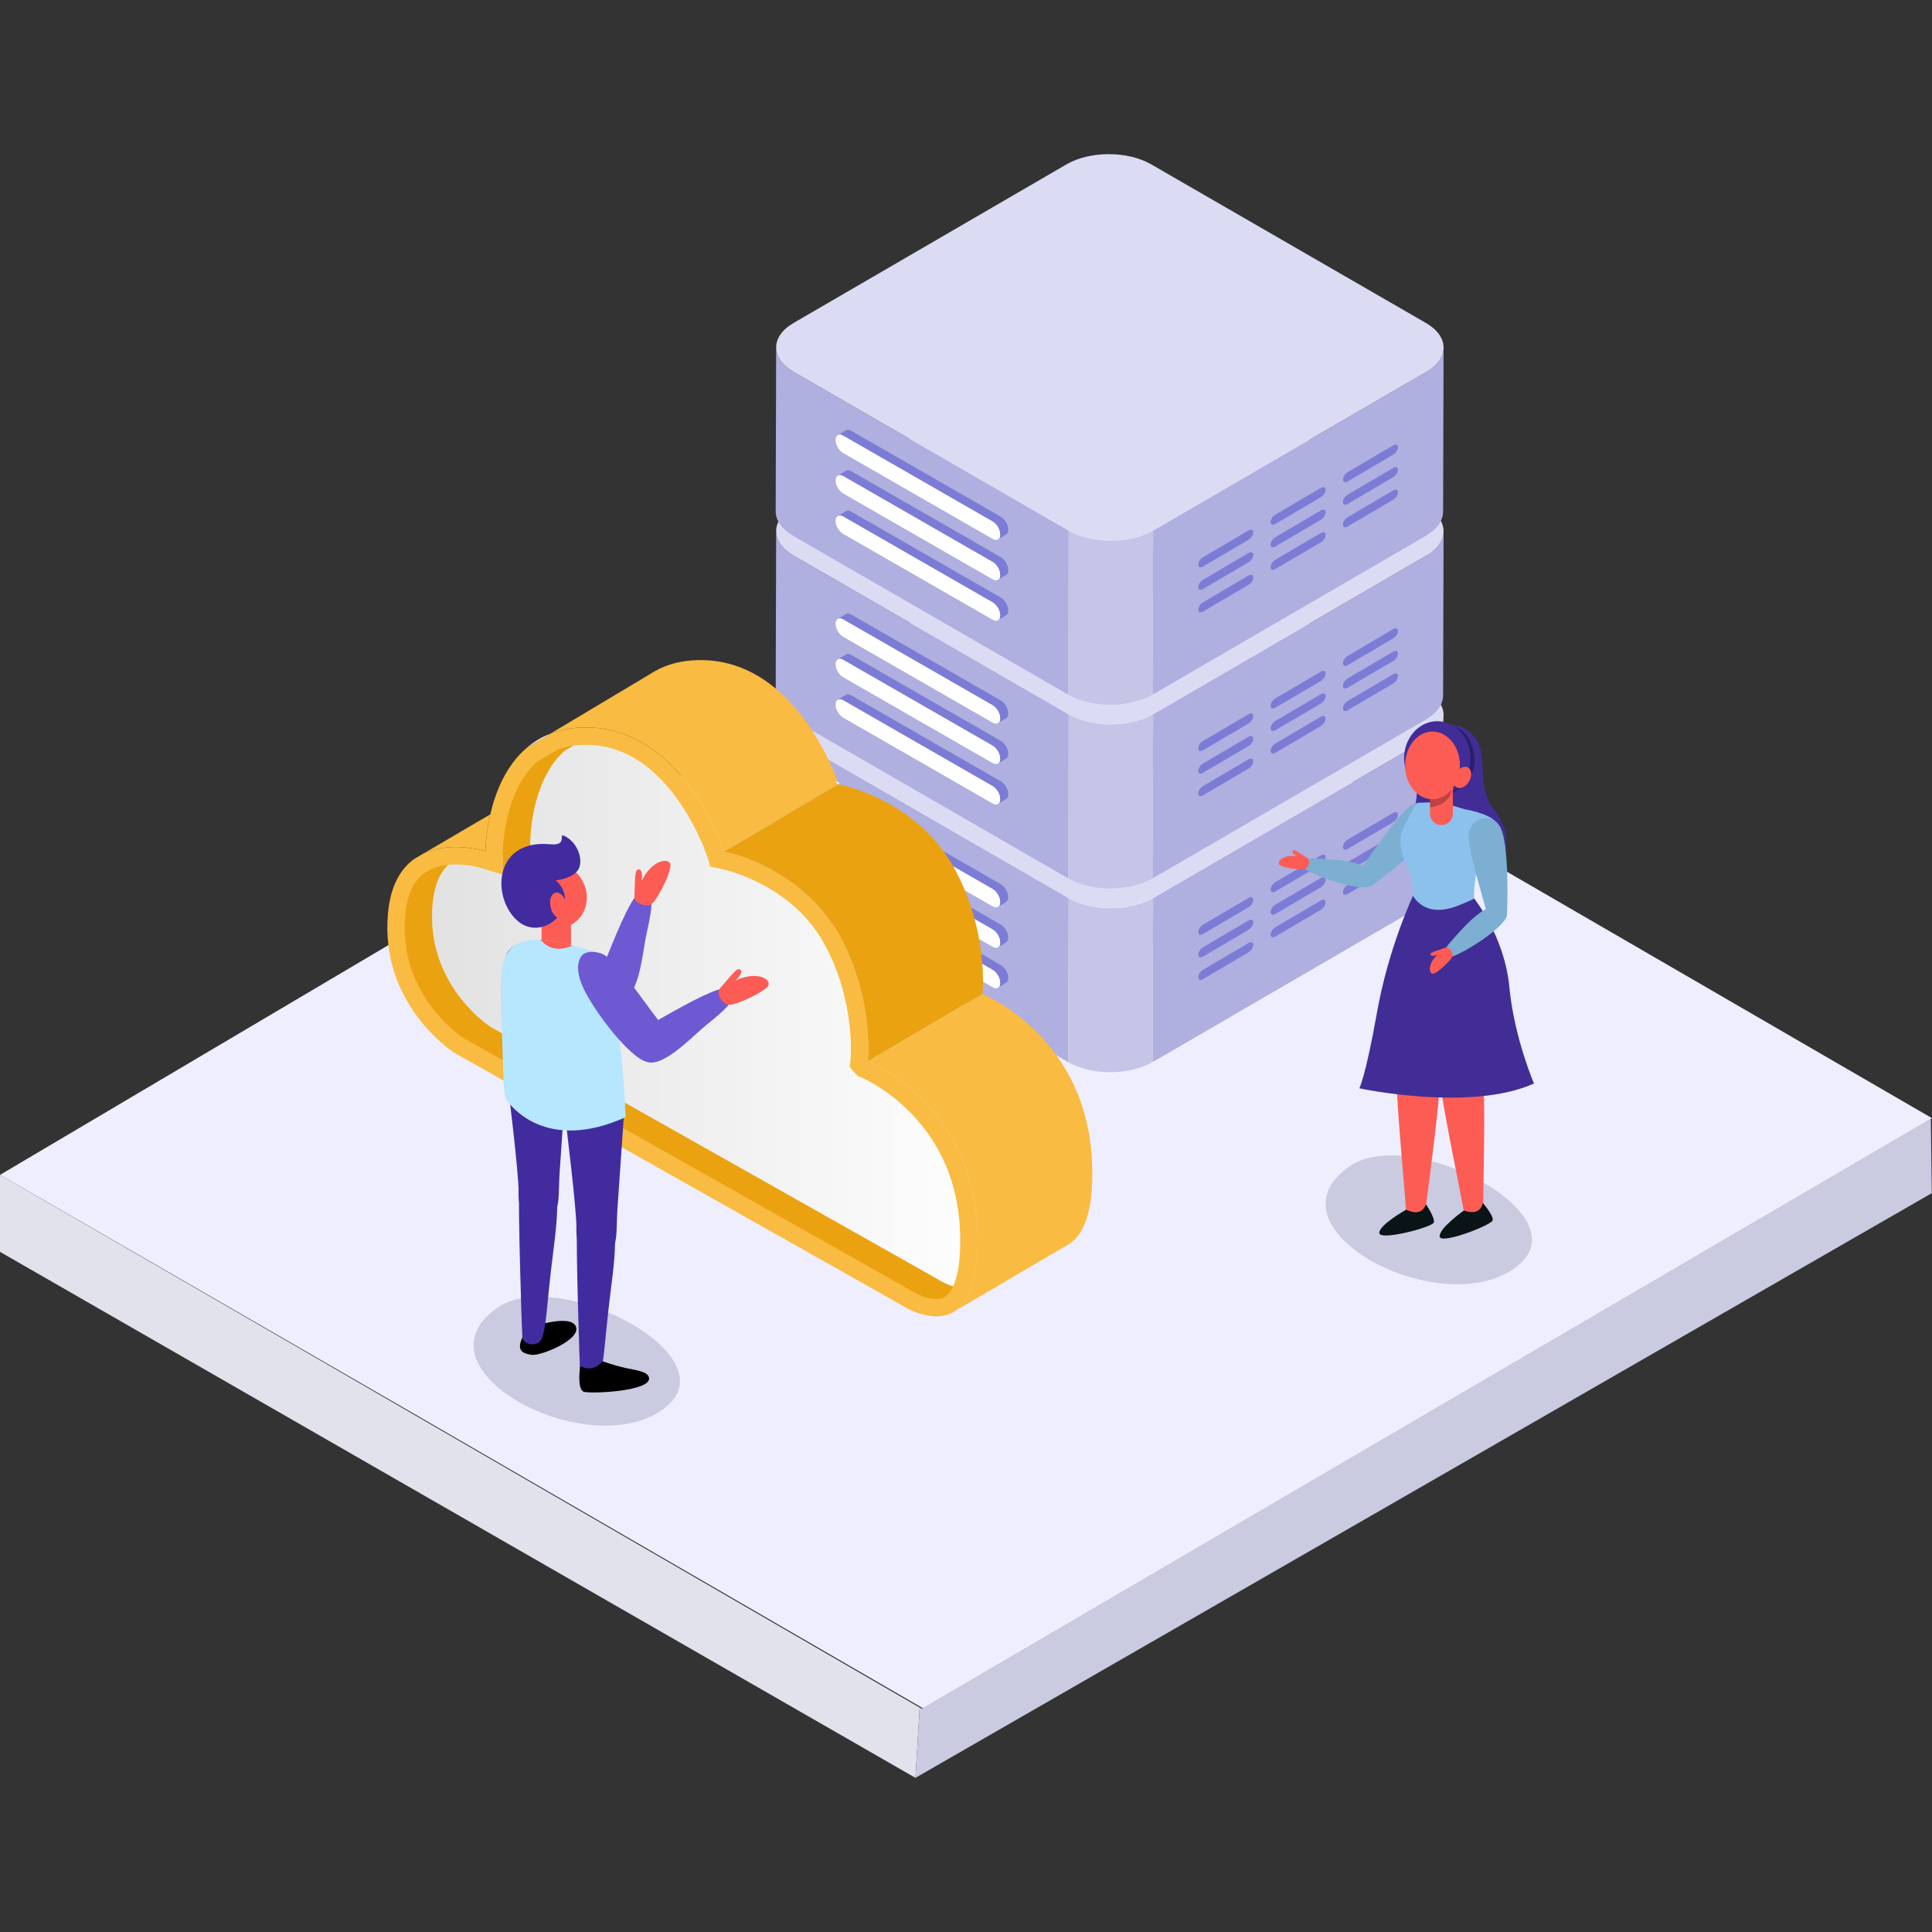 <?xml version="1.0" encoding="UTF-8"?>
<!DOCTYPE svg PUBLIC "-//W3C//DTD SVG 1.1//EN" "http://www.w3.org/Graphics/SVG/1.1/DTD/svg11.dtd">
<!-- Creator: CorelDRAW -->
<svg xmlns="http://www.w3.org/2000/svg" xml:space="preserve" width="10in" height="10in" version="1.1" style="shape-rendering:geometricPrecision; text-rendering:geometricPrecision; image-rendering:optimizeQuality; fill-rule:evenodd; clip-rule:evenodd"
viewBox="0 0 10000 10000"
 xmlns:xlink="http://www.w3.org/1999/xlink"
 xmlns:xodm="http://www.corel.com/coreldraw/odm/2003">
 <rect x="0" y="0" width="10000" height="10000" fill="#333333" stroke="none"/>
 <defs>
  <style type="text/css">
   <![CDATA[
    .fil15 {fill:black;fill-rule:nonzero}
    .fil21 {fill:#0A1416;fill-rule:nonzero}
    .fil23 {fill:#2A1E6B;fill-rule:nonzero}
    .fil16 {fill:#422B9F;fill-rule:nonzero}
    .fil20 {fill:#422D96;fill-rule:nonzero}
    .fil18 {fill:#6E59D3;fill-rule:nonzero}
    .fil6 {fill:#7C7CD6;fill-rule:nonzero}
    .fil22 {fill:#7CAFD1;fill-rule:nonzero}
    .fil24 {fill:#8CC1ED;fill-rule:nonzero}
    .fil3 {fill:#AFAFE0;fill-rule:nonzero}
    .fil19 {fill:#B7E6FF;fill-rule:nonzero}
    .fil4 {fill:#C5C5E8;fill-rule:nonzero}
    .fil1 {fill:#CACAE0;fill-rule:nonzero}
    .fil5 {fill:#DBDBF3;fill-rule:nonzero}
    .fil0 {fill:#E2E2ED;fill-rule:nonzero}
    .fil11 {fill:#EAA211;fill-rule:nonzero}
    .fil2 {fill:#EEEEFF;fill-rule:nonzero}
    .fil10 {fill:#F9BB41;fill-rule:nonzero}
    .fil17 {fill:#FD5C54;fill-rule:nonzero}
    .fil7 {fill:white;fill-rule:nonzero}
    .fil25 {fill:black;fill-rule:nonzero;fill-opacity:0.251}
    .fil13 {fill:url(#id0);fill-rule:nonzero}
    .fil8 {fill:url(#id1);fill-rule:nonzero}
    .fil14 {fill:url(#id2);fill-rule:nonzero}
    .fil12 {fill:url(#id3);fill-rule:nonzero}
    .fil9 {fill:url(#id4);fill-rule:nonzero}
   ]]>
  </style>
  <linearGradient id="id0" gradientUnits="userSpaceOnUse" x1="2721.69" y1="3828.04" x2="2841.15" y2="3828.04">
   <stop offset="0" style="stop-opacity:1; stop-color:#E2E2E2"/>
   <stop offset="1" style="stop-opacity:1; stop-color:#FDFDFD"/>
  </linearGradient>
  <linearGradient id="id1" gradientUnits="userSpaceOnUse" xlink:href="#id0" x1="3354.8" y1="3481.63" x2="3390.63" y2="3481.63">
  </linearGradient>
  <linearGradient id="id2" gradientUnits="userSpaceOnUse" xlink:href="#id0" x1="4322.37" y1="4043.06" x2="4346.26" y2="4043.06">
  </linearGradient>
  <linearGradient id="id3" gradientUnits="userSpaceOnUse" xlink:href="#id0" x1="2265.61" y1="5249.54" x2="4967.46" y2="5249.54">
  </linearGradient>
  <linearGradient id="id4" gradientUnits="userSpaceOnUse" xlink:href="#id0" x1="4322.37" y1="4043.06" x2="4334.32" y2="4043.06">
  </linearGradient>
 </defs>
 <g id="Layer_x0020_1">
  <g id="_2276940506240">
   <g>
    <polygon class="fil0" points="4760.16,8838.31 4738.38,9202.09 -0,6479.56 -0,6081.13 "/>
    <polygon class="fil1" points="9998.98,6175.71 4738.38,9202.09 4760.16,8838.31 4770.98,8844.59 9993.84,5790.35 "/>
    <polygon class="fil2" points="10000,5787.63 9993.87,5791.23 7881.03,7026.79 7761.96,7096.37 7379.45,7320.06 7260.21,7389.82 4777.13,8841.85 4776.34,8841.43 4766.31,8835.61 2836.69,7718.99 2717.45,7650.02 2322.55,7421.51 2203.67,7352.66 -0,6081.13 2524.35,4587.96 2644.38,4519.54 3108.37,4255.07 3228.76,4186.46 5250.74,3034.07 7383.49,4270.59 7501.77,4339.2 7917.59,4580.27 8035.69,4648.77 9852.32,5702 "/>
   </g>
   <g>
    <g>
     <g>
      <g>
       <g>
        <path class="fil3" d="M7466.61 3733.09c-0.35,1.13 -0.59,2.28 -0.98,3.4 -3.4,9.78 -8.49,19.38 -14.74,28.79 -1.12,1.71 -2.2,3.39 -3.4,5.07 -6.77,9.32 -14.92,18.37 -24.55,27.06 -6.27,5.64 -14.24,10.78 -21.7,16.07 -6.4,4.55 -11.86,9.39 -19.16,13.63l-1413.63 821.5 -2.4 848.7 1413.61 -821.5c1.26,-0.74 2.53,-1.48 3.78,-2.22 5.88,-3.54 10.04,-7.61 15.31,-11.34 7.5,-5.31 15.48,-10.46 21.78,-16.13 0.6,-0.54 1.47,-0.98 2.04,-1.52 7.23,-6.68 13.63,-13.57 19.2,-20.63 1.25,-1.6 2.13,-3.27 3.3,-4.91 1.22,-1.7 2.29,-3.38 3.43,-5.1 1.87,-2.83 4.09,-5.6 5.71,-8.49 3.27,-5.78 6.02,-11.66 8.24,-17.57 0.33,-0.91 0.46,-1.81 0.78,-2.72 0.39,-1.12 0.62,-2.24 0.98,-3.38 1.17,-3.76 2.48,-7.52 3.24,-11.32 1.18,-5.9 1.85,-11.82 2.02,-17.74 0.04,-0.91 0.05,-1.81 0.05,-2.72l2.4 -848.7c0,10.66 -1.99,21.28 -5.29,31.78z"/>
        <path class="fil3" d="M4108.63 3827.31c-61,-35.21 -91.41,-81.4 -91.28,-127.49l-2.41 848.69c-0.11,46.09 30.27,92.28 91.28,127.52l1422.54 821.3 2.41 -848.69 -1422.54 -821.33z"/>
        <path class="fil4" d="M5966.06 5497.31l2.4 -848.7c-13.39,7.8 -28.04,14.42 -43.12,20.46 -3.94,1.59 -7.94,3.07 -11.98,4.55 -9.35,3.38 -19.2,6.1 -29,8.86 -10.17,2.87 -20.44,5.54 -31,7.72 -12.33,2.53 -24.76,4.84 -37.45,6.44 -3.11,0.39 -6.13,0.96 -9.22,1.28 -17.18,1.83 -34.57,2.76 -52,2.9 -2.75,0.02 -5.51,0.06 -8.26,0.05 -17.19,-0.13 -34.37,-1.06 -51.34,-2.85 -2.57,-0.26 -5.14,-0.55 -7.68,-0.85 -16.88,-2.01 -33.48,-4.85 -49.7,-8.51 -2.98,-0.67 -5.9,-1.44 -8.84,-2.18 -14.76,-3.63 -29.06,-8.04 -42.91,-13.06 -2.51,-0.92 -5.15,-1.61 -7.61,-2.57 -16.61,-6.42 -32.47,-13.77 -47.16,-22.25l-2.41 848.69c13.96,8.06 28.91,15.2 44.62,21.4 0.81,0.33 1.72,0.54 2.53,0.85 2.51,0.97 5.16,1.69 7.7,2.61 8.97,3.25 17.93,6.55 27.31,9.22 5.09,1.44 10.37,2.53 15.56,3.81 2.95,0.72 5.82,1.48 8.79,2.15 2.65,0.6 5.21,1.39 7.9,1.94 10.08,2.11 20.31,3.87 30.64,5.34 3.68,0.52 7.44,0.8 11.17,1.24 2.58,0.32 5.14,0.6 7.73,0.86 3.73,0.39 7.41,0.94 11.15,1.24 10.12,0.83 20.28,1.37 30.44,1.63 3.24,0.08 6.46,-0.06 9.71,-0.04 2.77,0.02 5.52,-0.02 8.3,-0.05 4.56,-0.04 9.13,0.09 13.67,-0.05 11.49,-0.39 22.94,-1.16 34.31,-2.28 1.33,-0.15 2.6,-0.41 3.94,-0.56 3.15,-0.33 6.19,-0.89 9.33,-1.3 8.77,-1.1 17.59,-2.11 26.21,-3.65 3.83,-0.7 7.37,-2 11.17,-2.78 10.61,-2.18 20.83,-4.85 31.05,-7.73 5.37,-1.5 11.1,-2.37 16.33,-4.07 4.33,-1.41 8.35,-3.22 12.59,-4.77 4.06,-1.48 8.09,-2.97 12.06,-4.57 15.06,-6.05 29.65,-12.64 43.07,-20.44z"/>
        <g>
         <path class="fil5" d="M7380.66 3573.81c121.3,70.04 121.61,183.44 1.42,253.3l-1413.61 821.5c-120.19,69.85 -315.99,70.04 -437.3,0l-1422.54 -821.3c-121.32,-70.05 -121.61,-183.44 -1.42,-253.3l1413.61 -821.5c120.19,-69.85 315.98,-70.05 437.3,0l1422.54 821.3z"/>
        </g>
        <g>
         <path class="fil6" d="M6462.83 4695.52l-236.67 139.21c-13.19,7.75 -23.96,3.31 -23.96,-9.87l0 0c0,-13.17 10.78,-30.3 23.96,-38.07l236.67 -139.21c13.19,-7.75 23.96,-3.31 23.96,9.86l0 0c-0,13.18 -10.79,30.31 -23.96,38.07z"/>
         <path class="fil6" d="M6837.33 4475.21l-236.67 139.22c-13.19,7.75 -23.96,3.31 -23.96,-9.87l0 0c0,-13.19 10.79,-30.31 23.96,-38.07l236.67 -139.21c13.19,-7.75 23.96,-3.31 23.96,9.86l0 0c-0,13.18 -10.79,30.31 -23.96,38.06z"/>
         <path class="fil6" d="M7211.85 4254.93l-236.67 139.21c-13.19,7.75 -23.96,3.31 -23.96,-9.86l0 0c0,-13.18 10.78,-30.3 23.96,-38.06l236.67 -139.22c13.17,-7.75 23.96,-3.31 23.96,9.87l0 0c-0,13.19 -10.79,30.31 -23.96,38.07z"/>
         <path class="fil6" d="M6462.83 4812.17l-236.67 139.22c-13.19,7.75 -23.96,3.31 -23.96,-9.87l0 0c0,-13.19 10.78,-30.3 23.96,-38.07l236.67 -139.22c13.19,-7.75 23.96,-3.31 23.96,9.87l0 0c-0,13.2 -10.79,30.32 -23.96,38.07z"/>
         <path class="fil6" d="M6837.33 4591.87l-236.67 139.21c-13.19,7.75 -23.96,3.31 -23.96,-9.87l0 0c0,-13.17 10.79,-30.3 23.96,-38.07l236.67 -139.22c13.19,-7.75 23.96,-3.31 23.96,9.87l0 0c-0,13.19 -10.79,30.32 -23.96,38.07z"/>
         <path class="fil6" d="M7211.85 4371.57l-236.67 139.21c-13.19,7.75 -23.96,3.31 -23.96,-9.87l0 0c0,-13.19 10.78,-30.31 23.96,-38.07l236.67 -139.21c13.17,-7.75 23.96,-3.31 23.96,9.86l0 0c-0,13.19 -10.79,30.32 -23.96,38.07z"/>
         <path class="fil6" d="M6462.83 4928.81l-236.67 139.21c-13.19,7.75 -23.96,3.31 -23.96,-9.86l0 0c0,-13.19 10.78,-30.32 23.96,-38.07l236.67 -139.21c13.19,-7.75 23.96,-3.31 23.96,9.87l0 0c-0,13.18 -10.79,30.31 -23.96,38.07z"/>
         <path class="fil6" d="M6837.33 4708.52l-236.67 139.21c-13.19,7.75 -23.96,3.31 -23.96,-9.86l0 0c0,-13.17 10.79,-30.3 23.96,-38.07l236.67 -139.21c13.19,-7.75 23.96,-3.31 23.96,9.87l0 0c-0,13.19 -10.79,30.31 -23.96,38.07z"/>
         <path class="fil6" d="M7211.85 4488.22l-236.67 139.22c-13.19,7.75 -23.96,3.31 -23.96,-9.87l0 0c0,-13.19 10.78,-30.3 23.96,-38.07l236.67 -139.21c13.19,-7.75 23.96,-3.31 23.96,9.86l0 0c-0,13.18 -10.78,30.3 -23.96,38.06z"/>
        </g>
       </g>
      </g>
      <g>
       <g>
        <path class="fil6" d="M5218.77 4642c-0.02,-0.62 -0.05,-1.24 -0.08,-1.86 -0.04,-0.63 -0.1,-1.24 -0.15,-1.87 -0.06,-0.63 -0.13,-1.26 -0.2,-1.89 -0.09,-0.65 -0.18,-1.29 -0.28,-1.94l-0.01 -0.11 -0.02 -0.05c-0.09,-0.59 -0.19,-1.2 -0.31,-1.79 -0.12,-0.67 -0.26,-1.34 -0.41,-2.02 -0.15,-0.67 -0.31,-1.35 -0.48,-2.03 -0.17,-0.68 -0.35,-1.37 -0.54,-2.06 -0.15,-0.56 -0.32,-1.13 -0.5,-1.7 -0.01,-0.04 -0.02,-0.07 -0.02,-0.07 -0.04,-0.12 -0.06,-0.2 -0.09,-0.29 -0.2,-0.67 -0.42,-1.33 -0.65,-2.01 -0.22,-0.66 -0.46,-1.33 -0.69,-1.98 -0.22,-0.63 -0.46,-1.26 -0.72,-1.9 -0.25,-0.63 -0.5,-1.26 -0.76,-1.89 -0.2,-0.5 -0.43,-1.02 -0.65,-1.52 -0.01,-0.04 -0.02,-0.07 -0.05,-0.09 -0.04,-0.09 -0.07,-0.17 -0.11,-0.25 -0.28,-0.63 -0.56,-1.26 -0.86,-1.89 -0.32,-0.69 -0.66,-1.37 -0.99,-2.06 -0.39,-0.78 -0.79,-1.56 -1.2,-2.33 -0.46,-0.85 -0.93,-1.69 -1.43,-2.52 -0.08,-0.14 -0.15,-0.29 -0.24,-0.43 -0.09,-0.17 -0.18,-0.33 -0.28,-0.49 -0.92,-1.57 -1.89,-3.12 -2.91,-4.62 -0.79,-1.18 -1.61,-2.34 -2.44,-3.49l-0.02 -0.02 -0.01 -0.02c-0.56,-0.76 -1.15,-1.53 -1.73,-2.28 -0.49,-0.62 -1,-1.24 -1.5,-1.85 -0.49,-0.59 -1,-1.19 -1.5,-1.76 -0.5,-0.57 -1,-1.13 -1.52,-1.69 -0.1,-0.09 -0.19,-0.19 -0.28,-0.29 -0.04,-0.05 -0.09,-0.09 -0.12,-0.13 -0.41,-0.42 -0.79,-0.85 -1.2,-1.25 -0.54,-0.55 -1.09,-1.09 -1.63,-1.63 -0.56,-0.54 -1.13,-1.07 -1.71,-1.59 -0.57,-0.52 -1.15,-1.02 -1.73,-1.5 -0.28,-0.24 -0.56,-0.46 -0.85,-0.69 -0.07,-0.06 -0.13,-0.11 -0.2,-0.17 -0.23,-0.19 -0.46,-0.37 -0.68,-0.55 -0.56,-0.44 -1.13,-0.89 -1.7,-1.3 -0.56,-0.41 -1.12,-0.81 -1.68,-1.2 -0.54,-0.37 -1.09,-0.72 -1.65,-1.09 -0.54,-0.35 -1.09,-0.68 -1.63,-1 -0.12,-0.07 -0.25,-0.14 -0.38,-0.22l-773.89 -444.55c-0.41,-0.24 -0.83,-0.46 -1.22,-0.68 -0.52,-0.29 -1.05,-0.56 -1.57,-0.81 -0.52,-0.26 -1.04,-0.5 -1.55,-0.72 -0.52,-0.24 -1.03,-0.46 -1.54,-0.66 -0.51,-0.22 -1.04,-0.41 -1.55,-0.59 -0.12,-0.05 -0.22,-0.07 -0.35,-0.11l-0.12 -0.04c-0.36,-0.11 -0.73,-0.25 -1.07,-0.35 -0.54,-0.17 -1.07,-0.31 -1.6,-0.44 -0.54,-0.13 -1.06,-0.26 -1.59,-0.36 -0.57,-0.11 -1.13,-0.2 -1.7,-0.29 -0.41,-0.05 -0.8,-0.09 -1.2,-0.12 -0.05,-0.02 -0.11,-0.02 -0.11,-0.02 -0.17,-0.01 -0.3,-0.04 -0.3,-0.04 -0.74,-0.05 -1.35,-0.07 -1.95,-0.07 -0.68,0 -1.36,0.04 -2.02,0.09 -0.76,0.07 -1.52,0.18 -2.24,0.32 -0.02,0 -0.05,0.02 -0.05,0.02l-0.13 0.04c-0.87,0.18 -1.72,0.41 -2.55,0.7 -1.09,0.39 -2.16,0.89 -3.15,1.46l0 0 -42.24 25.34c1.74,-1.02 3.65,-1.74 5.71,-2.17 0,0 0.07,-0.02 0.11,-0.04 2.06,-0.42 4.23,-0.54 6.53,-0.35 0.05,0 0.11,0.01 0.11,0.01 2.34,0.2 4.74,0.72 7.21,1.56 0.05,0.01 0.09,0.02 0.12,0.05 2.52,0.86 5.13,2.04 7.8,3.58l773.89 444.55c2.64,1.53 5.22,3.33 7.72,5.35 0.07,0.06 0.15,0.12 0.22,0.17 2.46,2.01 4.84,4.24 7.11,6.65 0.04,0.05 0.09,0.09 0.12,0.13 2.31,2.46 4.49,5.1 6.55,7.87l0 0.02c2.03,2.75 3.92,5.65 5.64,8.62 0.09,0.15 0.15,0.29 0.24,0.43 1.68,2.94 3.22,5.96 4.57,9.04 0.02,0.04 0.02,0.07 0.05,0.09 1.37,3.15 2.56,6.34 3.54,9.54 0,0 0.02,0.07 0.04,0.11 0.97,3.2 1.72,6.41 2.24,9.58l0.01 0.05c0.52,3.19 0.78,6.34 0.76,9.4 -0.01,3.01 -0.29,5.81 -0.8,8.36 -0.01,0.07 -0.04,0.15 -0.05,0.22 -0.51,2.52 -1.25,4.83 -2.2,6.88 -0.02,0.02 -0.02,0.06 -0.04,0.09 -0.81,1.72 -1.83,3.15 -2.93,4.51 -0.35,0.46 -0.69,0.93 -1.09,1.34 -1.29,1.37 -2.68,2.59 -4.27,3.51l0.02 0 0 0 42.24 -25.33c1.57,-0.92 2.98,-2.14 4.27,-3.52 0.39,-0.42 0.72,-0.88 1.09,-1.33 0.46,-0.59 1,-1.1 1.42,-1.76 0.52,-0.83 1.03,-1.72 1.47,-2.67 0.01,-0.04 0.02,-0.07 0.04,-0.09 0.02,-0.02 0.02,-0.06 0.04,-0.09 0.3,-0.66 0.6,-1.33 0.85,-2.03 0.25,-0.66 0.46,-1.33 0.68,-2.04 0.19,-0.65 0.36,-1.3 0.52,-1.98 0.06,-0.26 0.11,-0.55 0.17,-0.83 0.02,-0.09 0.04,-0.15 0.05,-0.24 0.06,-0.28 0.12,-0.55 0.17,-0.83 0.11,-0.61 0.2,-1.22 0.28,-1.85 0.07,-0.61 0.15,-1.23 0.19,-1.87 0.05,-0.59 0.09,-1.2 0.12,-1.83 0.02,-0.61 0.04,-1.24 0.04,-1.87 0,0 0,-0.07 0,-0.11 0,-0.51 -0,-1.09 -0.03,-1.67z"/>
        <g>
         <path class="fil7" d="M5137.79 4602c21.43,12.37 38.84,42.52 38.77,67.07 -0.07,24.63 -17.58,34.62 -39.02,22.24l-773.89 -444.55c-21.37,-12.34 -38.77,-42.49 -38.7,-67.11 0.07,-24.55 17.59,-34.54 38.95,-22.21l773.9 444.55z"/>
        </g>
        <path class="fil7" d="M5137.79 4602l-773.89 -444.55c-10.55,-6.09 -20.14,-6.72 -27.17,-2.87 6.51,-1.87 14.57,-0.62 23.29,4.42l773.89 444.55c21.43,12.38 38.84,42.53 38.77,67.09 -0.04,12.47 -4.56,21.17 -11.79,25.12 9.45,-2.72 15.63,-12.11 15.66,-26.67 0.08,-24.56 -17.32,-54.71 -38.76,-67.08z"/>
       </g>
       <g>
        <path class="fil6" d="M5218.79 4851.25c-0.02,-0.62 -0.05,-1.23 -0.09,-1.85 -0.04,-0.63 -0.09,-1.26 -0.15,-1.87 -0.06,-0.63 -0.13,-1.26 -0.2,-1.89 -0.08,-0.65 -0.18,-1.29 -0.28,-1.93 0,0 -0.01,-0.07 -0.02,-0.12l-0.02 -0.05c-0.09,-0.59 -0.19,-1.2 -0.31,-1.79 -0.12,-0.67 -0.26,-1.35 -0.41,-2.02 -0.15,-0.67 -0.31,-1.35 -0.48,-2.03 -0.17,-0.68 -0.35,-1.37 -0.54,-2.06 -0.15,-0.56 -0.32,-1.13 -0.5,-1.7 0,0 -0.02,-0.07 -0.04,-0.11 -0.02,-0.09 -0.05,-0.17 -0.07,-0.26 -0.2,-0.67 -0.42,-1.33 -0.65,-2.01 -0.22,-0.67 -0.46,-1.33 -0.69,-1.98 -0.24,-0.63 -0.46,-1.26 -0.72,-1.9 -0.25,-0.63 -0.5,-1.26 -0.76,-1.89 -0.2,-0.5 -0.43,-1.02 -0.64,-1.52 -0.02,-0.04 -0.02,-0.07 -0.05,-0.09 -0.04,-0.09 -0.07,-0.17 -0.11,-0.25 -0.28,-0.63 -0.56,-1.26 -0.86,-1.89 -0.32,-0.69 -0.66,-1.37 -0.99,-2.06 -0.39,-0.78 -0.79,-1.56 -1.2,-2.33 -0.46,-0.85 -0.93,-1.69 -1.41,-2.52 -0.09,-0.14 -0.15,-0.29 -0.24,-0.43 -0.09,-0.17 -0.18,-0.33 -0.28,-0.49 -0.92,-1.57 -1.89,-3.12 -2.9,-4.62 -0.79,-1.18 -1.61,-2.35 -2.45,-3.49l-0.02 -0.04 0 -0.02c-0.57,-0.76 -1.15,-1.53 -1.74,-2.28 -0.48,-0.62 -0.99,-1.24 -1.49,-1.85 -0.5,-0.59 -1,-1.19 -1.5,-1.76 -0.5,-0.57 -1,-1.13 -1.52,-1.69 -0.09,-0.09 -0.19,-0.19 -0.28,-0.29 -0.04,-0.05 -0.09,-0.09 -0.12,-0.13 -0.39,-0.42 -0.79,-0.85 -1.2,-1.25 -0.54,-0.55 -1.09,-1.09 -1.63,-1.63 -0.56,-0.54 -1.13,-1.07 -1.71,-1.59 -0.57,-0.52 -1.15,-1.02 -1.73,-1.5 -0.28,-0.24 -0.56,-0.46 -0.83,-0.68 -0.07,-0.06 -0.13,-0.11 -0.2,-0.17 -0.22,-0.19 -0.46,-0.37 -0.68,-0.55 -0.56,-0.44 -1.13,-0.87 -1.7,-1.3 -0.56,-0.42 -1.13,-0.81 -1.69,-1.19 -0.55,-0.37 -1.09,-0.74 -1.63,-1.09 -0.55,-0.35 -1.09,-0.68 -1.63,-1 -0.13,-0.07 -0.25,-0.15 -0.39,-0.23l-773.89 -444.55c-0.41,-0.24 -0.81,-0.46 -1.22,-0.68 -0.52,-0.29 -1.05,-0.56 -1.57,-0.81 -0.52,-0.26 -1.04,-0.5 -1.56,-0.73 -0.51,-0.22 -1.03,-0.46 -1.54,-0.66 -0.52,-0.22 -1.04,-0.41 -1.55,-0.59 -0.12,-0.04 -0.22,-0.07 -0.35,-0.11 0,0 -0.09,-0.02 -0.12,-0.04 -0.36,-0.12 -0.73,-0.26 -1.09,-0.36 -0.54,-0.17 -1.07,-0.31 -1.6,-0.44 -0.54,-0.13 -1.06,-0.25 -1.59,-0.36 -0.57,-0.11 -1.13,-0.2 -1.7,-0.29 -0.41,-0.05 -0.8,-0.09 -1.2,-0.12l-0.15 -0.02c-0.12,-0.01 -0.24,-0.02 -0.24,-0.02 -0.74,-0.05 -1.35,-0.07 -1.95,-0.07 -0.68,0 -1.36,0.04 -2.02,0.09 -0.76,0.07 -1.52,0.18 -2.24,0.32l-0.07 0.02 -0.11 0.04c-0.87,0.18 -1.72,0.41 -2.55,0.7 -1.1,0.39 -2.16,0.88 -3.15,1.46l0 0 -42.24 25.34c1.74,-1.02 3.66,-1.74 5.71,-2.17 0.04,-0.01 0.07,-0.02 0.07,-0.02 2.09,-0.43 4.28,-0.54 6.57,-0.36l0.15 0.02c2.28,0.2 4.68,0.72 7.17,1.55 0.05,0.01 0.09,0.02 0.13,0.05 2.52,0.86 5.13,2.04 7.8,3.58l773.89 444.55c2.64,1.53 5.22,3.33 7.71,5.35 0.07,0.06 0.15,0.11 0.22,0.17 2.46,2.01 4.84,4.24 7.11,6.65 0.04,0.05 0.09,0.09 0.12,0.13 2.31,2.46 4.49,5.1 6.55,7.87l0 0.02c2.03,2.75 3.91,5.64 5.64,8.62 0.09,0.15 0.15,0.29 0.24,0.43 1.69,2.94 3.22,5.97 4.57,9.04 0.01,0.04 0.04,0.07 0.05,0.09 1.37,3.15 2.57,6.34 3.54,9.54 0.02,0.04 0.02,0.07 0.02,0.07 0.98,3.24 1.73,6.45 2.24,9.62l0.01 0.05c0.52,3.19 0.78,6.34 0.76,9.4 -0.02,3.01 -0.29,5.81 -0.8,8.36 -0.02,0.07 -0.04,0.15 -0.04,0.15 -0.52,2.61 -1.28,4.9 -2.24,6.95 0,0 -0.02,0.06 -0.04,0.09 -0.81,1.72 -1.84,3.15 -2.93,4.52 -0.36,0.45 -0.69,0.93 -1.09,1.33 -1.29,1.37 -2.69,2.59 -4.26,3.51l0.01 0 0 0 42.24 -25.33c1.57,-0.92 2.98,-2.14 4.27,-3.51 0.39,-0.42 0.72,-0.89 1.09,-1.34 0.46,-0.59 1,-1.1 1.42,-1.76 0.52,-0.83 1.03,-1.72 1.47,-2.67 0,0 0.02,-0.07 0.04,-0.09 0,0 0.02,-0.06 0.04,-0.08 0.3,-0.66 0.59,-1.33 0.85,-2.03 0.25,-0.66 0.46,-1.34 0.68,-2.04 0.19,-0.65 0.36,-1.3 0.52,-1.98 0.06,-0.26 0.11,-0.55 0.17,-0.83 0.02,-0.09 0.04,-0.15 0.05,-0.24 0.06,-0.28 0.12,-0.55 0.17,-0.83 0.11,-0.61 0.19,-1.22 0.28,-1.85 0.07,-0.61 0.15,-1.23 0.19,-1.87 0.05,-0.59 0.08,-1.2 0.11,-1.83 0.02,-0.61 0.04,-1.24 0.05,-1.87l0 -0.11c-0.03,-0.56 -0.05,-1.13 -0.07,-1.72z"/>
        <g>
         <path class="fil7" d="M5137.8 4811.24c21.43,12.38 38.85,42.53 38.77,67.07 -0.07,24.63 -17.59,34.61 -39.02,22.24l-773.89 -444.55c-21.37,-12.34 -38.77,-42.49 -38.7,-67.11 0.07,-24.55 17.59,-34.53 38.95,-22.21l773.9 444.55z"/>
        </g>
        <path class="fil7" d="M5137.8 4811.24l-773.89 -444.55c-10.54,-6.09 -20.14,-6.72 -27.17,-2.87 6.51,-1.87 14.57,-0.62 23.31,4.42l773.89 444.55c21.44,12.37 38.85,42.52 38.78,67.09 -0.04,12.47 -4.57,21.17 -11.79,25.12 9.45,-2.72 15.63,-12.11 15.67,-26.67 0.07,-24.56 -17.34,-54.71 -38.78,-67.09z"/>
       </g>
       <g>
        <path class="fil6" d="M5218.8 5060.51c-0.02,-0.62 -0.05,-1.23 -0.09,-1.87 -0.04,-0.62 -0.09,-1.24 -0.15,-1.87 -0.06,-0.63 -0.13,-1.25 -0.22,-1.89 -0.08,-0.65 -0.18,-1.29 -0.28,-1.94 0,0 -0.01,-0.07 -0.02,-0.12l-0.02 -0.04c-0.09,-0.61 -0.19,-1.2 -0.31,-1.81 -0.13,-0.67 -0.26,-1.33 -0.41,-2.02 -0.15,-0.67 -0.31,-1.35 -0.48,-2.03 -0.17,-0.68 -0.35,-1.37 -0.54,-2.06 -0.15,-0.56 -0.32,-1.13 -0.5,-1.7 -0.02,-0.04 -0.02,-0.07 -0.02,-0.07 -0.04,-0.12 -0.06,-0.2 -0.09,-0.29 -0.2,-0.67 -0.42,-1.33 -0.65,-2.01 -0.22,-0.67 -0.46,-1.33 -0.69,-1.98 -0.23,-0.63 -0.46,-1.26 -0.72,-1.9 -0.25,-0.63 -0.5,-1.26 -0.76,-1.89 -0.2,-0.5 -0.43,-1.02 -0.64,-1.52 -0.02,-0.04 -0.02,-0.07 -0.05,-0.09 -0.04,-0.09 -0.07,-0.17 -0.11,-0.25 -0.28,-0.63 -0.56,-1.26 -0.86,-1.89 -0.32,-0.68 -0.66,-1.37 -0.99,-2.05 -0.39,-0.78 -0.79,-1.57 -1.2,-2.33 -0.46,-0.85 -0.93,-1.69 -1.41,-2.52 -0.09,-0.15 -0.15,-0.29 -0.24,-0.43 -0.09,-0.17 -0.18,-0.33 -0.28,-0.49 -0.92,-1.57 -1.89,-3.12 -2.9,-4.62 -0.79,-1.19 -1.61,-2.35 -2.45,-3.49l-0.02 -0.02 -0.02 -0.02c-0.57,-0.76 -1.15,-1.53 -1.73,-2.28 -0.49,-0.62 -0.99,-1.24 -1.5,-1.85 -0.49,-0.59 -0.99,-1.18 -1.5,-1.76 -0.5,-0.57 -1,-1.13 -1.52,-1.69 -0.09,-0.09 -0.18,-0.19 -0.28,-0.29 -0.04,-0.05 -0.09,-0.09 -0.12,-0.13 -0.41,-0.42 -0.79,-0.85 -1.2,-1.25 -0.54,-0.55 -1.09,-1.09 -1.63,-1.63 -0.56,-0.54 -1.13,-1.07 -1.7,-1.59 -0.57,-0.52 -1.15,-1.02 -1.74,-1.5 -0.28,-0.24 -0.56,-0.46 -0.85,-0.68 -0.07,-0.06 -0.13,-0.11 -0.2,-0.17 -0.22,-0.18 -0.46,-0.37 -0.68,-0.55 -0.56,-0.44 -1.13,-0.87 -1.7,-1.3 -0.56,-0.41 -1.13,-0.81 -1.69,-1.2 -0.54,-0.37 -1.1,-0.74 -1.65,-1.09 -0.54,-0.35 -1.09,-0.68 -1.63,-1 -0.12,-0.07 -0.25,-0.15 -0.38,-0.23l-773.89 -444.55c-0.41,-0.24 -0.81,-0.46 -1.22,-0.68 -0.53,-0.29 -1.06,-0.56 -1.58,-0.81 -0.52,-0.26 -1.04,-0.5 -1.55,-0.73 -0.52,-0.22 -1.04,-0.46 -1.54,-0.66 -0.52,-0.22 -1.04,-0.41 -1.56,-0.59 -0.12,-0.04 -0.22,-0.07 -0.35,-0.11 -0.05,-0.01 -0.09,-0.02 -0.12,-0.04 -0.35,-0.12 -0.72,-0.25 -1.07,-0.36 -0.54,-0.15 -1.07,-0.31 -1.6,-0.44 -0.54,-0.13 -1.06,-0.25 -1.59,-0.36 -0.57,-0.11 -1.13,-0.2 -1.7,-0.28 -0.41,-0.06 -0.8,-0.09 -1.2,-0.12l-0.15 -0.01c-0.12,-0.01 -0.25,-0.02 -0.35,-0.04 -0.63,-0.05 -1.24,-0.06 -1.83,-0.06 -0.68,0 -1.36,0.04 -2.02,0.09 -0.76,0.07 -1.52,0.18 -2.24,0.32l-0.07 0.02c-0.04,0 -0.07,0.02 -0.07,0.02 -0.91,0.19 -1.77,0.42 -2.58,0.7 -1.1,0.39 -2.16,0.89 -3.16,1.46l0 0 -42.24 25.34c1.74,-1.02 3.67,-1.74 5.71,-2.17 0,0 0.07,-0.02 0.11,-0.04 2.06,-0.42 4.23,-0.54 6.54,-0.35l0.17 0.01c2.28,0.2 4.68,0.72 7.17,1.56l0.12 0.04c2.52,0.86 5.13,2.04 7.8,3.59l773.89 444.55c2.64,1.53 5.22,3.33 7.72,5.36 0.07,0.06 0.15,0.11 0.22,0.17 2.46,2.02 4.84,4.24 7.11,6.65 0.04,0.05 0.09,0.09 0.12,0.13 2.31,2.46 4.49,5.1 6.55,7.87l0 0.02c2.03,2.75 3.91,5.64 5.64,8.62 0.09,0.15 0.15,0.29 0.24,0.43 1.69,2.94 3.22,5.96 4.57,9.04 0.01,0.04 0.04,0.07 0.05,0.09 1.37,3.15 2.56,6.34 3.54,9.54 0,0 0.02,0.07 0.04,0.11 0.97,3.2 1.72,6.41 2.22,9.58l0.02 0.05c0.52,3.19 0.78,6.34 0.76,9.4 -0.02,3.01 -0.29,5.81 -0.8,8.36 -0.02,0.07 -0.02,0.15 -0.05,0.22 -0.52,2.52 -1.26,4.83 -2.21,6.88 -0.01,0.02 -0.02,0.06 -0.04,0.09 -0.81,1.72 -1.84,3.15 -2.93,4.51 -0.35,0.46 -0.69,0.93 -1.09,1.34 -1.29,1.37 -2.68,2.59 -4.27,3.5l0 0.01 0 0 42.24 -25.34c1.57,-0.92 2.98,-2.14 4.27,-3.51 0.39,-0.42 0.72,-0.89 1.09,-1.33 0.46,-0.59 1,-1.1 1.43,-1.76 0.52,-0.83 1.03,-1.72 1.46,-2.67 0,0 0.02,-0.07 0.04,-0.09 0.02,-0.02 0.02,-0.06 0.04,-0.09 0.3,-0.66 0.59,-1.33 0.85,-2.03 0.24,-0.66 0.46,-1.33 0.68,-2.04 0.19,-0.65 0.36,-1.3 0.52,-1.98 0.06,-0.26 0.11,-0.55 0.17,-0.82 0.02,-0.09 0.04,-0.15 0.05,-0.24 0.06,-0.28 0.12,-0.56 0.17,-0.83 0.11,-0.61 0.19,-1.22 0.27,-1.85 0.07,-0.61 0.15,-1.23 0.19,-1.86 0.05,-0.6 0.08,-1.2 0.11,-1.81 0.02,-0.61 0.04,-1.24 0.04,-1.87 0,-0.04 0,-0.07 0,-0.07 0.02,-0.61 0.01,-1.18 -0.02,-1.75z"/>
        <g>
         <path class="fil7" d="M5137.81 5020.49c21.43,12.37 38.84,42.52 38.77,67.07 -0.07,24.63 -17.59,34.62 -39.03,22.24l-773.89 -444.55c-21.37,-12.34 -38.78,-42.49 -38.7,-67.12 0.07,-24.56 17.58,-34.53 38.95,-22.19l773.9 444.55z"/>
        </g>
        <path class="fil7" d="M5137.81 5020.49l-773.89 -444.55c-10.55,-6.09 -20.14,-6.73 -27.17,-2.87 6.51,-1.87 14.57,-0.63 23.29,4.42l773.89 444.55c21.43,12.37 38.85,42.52 38.78,67.08 -0.04,12.47 -4.57,21.17 -11.79,25.13 9.45,-2.72 15.63,-12.11 15.67,-26.67 0.08,-24.56 -17.33,-54.72 -38.76,-67.1z"/>
       </g>
      </g>
     </g>
     <g>
      <g>
       <g>
        <path class="fil3" d="M7466.61 2782.03c-0.35,1.13 -0.59,2.27 -0.98,3.41 -3.4,9.78 -8.49,19.38 -14.74,28.78 -1.12,1.7 -2.2,3.39 -3.4,5.07 -6.77,9.32 -14.92,18.37 -24.55,27.06 -6.27,5.64 -14.24,10.78 -21.7,16.07 -6.4,4.55 -11.86,9.39 -19.15,13.63l-1413.63 821.5 -2.4 848.71 1413.61 -821.52c1.27,-0.74 2.54,-1.47 3.78,-2.22 5.88,-3.54 10.05,-7.61 15.31,-11.34 7.5,-5.31 15.48,-10.46 21.76,-16.13 0.6,-0.54 1.47,-0.98 2.04,-1.52 7.23,-6.68 13.63,-13.57 19.2,-20.63 1.26,-1.6 2.13,-3.29 3.31,-4.91 1.22,-1.7 2.3,-3.38 3.43,-5.1 1.89,-2.83 4.1,-5.6 5.71,-8.49 3.28,-5.78 6.02,-11.66 8.24,-17.57 0.33,-0.91 0.46,-1.81 0.78,-2.72 0.39,-1.12 0.62,-2.24 0.98,-3.38 1.17,-3.76 2.48,-7.52 3.24,-11.32 1.18,-5.9 1.85,-11.82 2.02,-17.74 0.04,-0.91 0.05,-1.81 0.05,-2.72l2.4 -848.69c-0.02,10.65 -2.01,21.28 -5.31,31.78z"/>
        <path class="fil3" d="M4108.63 2876.23c-61,-35.22 -91.41,-81.4 -91.28,-127.49l-2.41 848.69c-0.13,46.09 30.27,92.28 91.28,127.52l1422.54 821.3 2.41 -848.7 -1422.54 -821.32z"/>
        <path class="fil4" d="M5966.06 4546.25l2.4 -848.71c-13.4,7.8 -28.04,14.42 -43.12,20.46 -3.94,1.59 -7.94,3.09 -11.98,4.55 -9.35,3.38 -19.2,6.11 -29,8.86 -10.17,2.87 -20.44,5.55 -31,7.72 -12.33,2.53 -24.76,4.84 -37.45,6.44 -3.11,0.39 -6.13,0.96 -9.22,1.29 -17.19,1.84 -34.57,2.76 -52,2.91 -2.75,0.02 -5.51,0.06 -8.26,0.05 -17.2,-0.12 -34.37,-1.06 -51.34,-2.84 -2.57,-0.26 -5.14,-0.55 -7.68,-0.85 -16.88,-2.01 -33.48,-4.85 -49.7,-8.5 -2.98,-0.67 -5.9,-1.44 -8.85,-2.18 -14.75,-3.63 -29.06,-8.03 -42.91,-13.06 -2.51,-0.92 -5.15,-1.61 -7.61,-2.57 -16.6,-6.43 -32.46,-13.78 -47.16,-22.25l-2.41 848.69c13.96,8.05 28.92,15.18 44.61,21.38 0.81,0.33 1.72,0.54 2.53,0.85 2.51,0.97 5.16,1.69 7.71,2.61 8.97,3.26 17.93,6.55 27.31,9.22 5.09,1.44 10.37,2.53 15.55,3.81 2.95,0.72 5.82,1.47 8.79,2.15 2.65,0.59 5.21,1.39 7.9,1.94 10.08,2.1 20.31,3.87 30.64,5.34 3.68,0.52 7.44,0.8 11.17,1.24 2.58,0.31 5.14,0.59 7.73,0.86 3.73,0.39 7.41,0.94 11.15,1.24 10.12,0.83 20.29,1.37 30.45,1.63 3.24,0.09 6.47,-0.06 9.71,-0.04 2.77,0.01 5.52,-0.02 8.3,-0.05 4.57,-0.04 9.13,0.11 13.68,-0.05 11.49,-0.39 22.95,-1.16 34.31,-2.28 1.33,-0.14 2.61,-0.41 3.94,-0.56 3.16,-0.33 6.19,-0.89 9.33,-1.3 8.77,-1.1 17.58,-2.11 26.2,-3.65 3.83,-0.69 7.37,-1.99 11.17,-2.78 10.61,-2.18 20.83,-4.85 31.05,-7.73 5.36,-1.5 11.09,-2.37 16.33,-4.07 4.33,-1.41 8.35,-3.22 12.59,-4.77 4.06,-1.49 8.09,-2.97 12.06,-4.57 15.07,-6.05 29.67,-12.64 43.08,-20.43z"/>
        <g>
         <path class="fil5" d="M7380.66 2622.75c121.32,70.04 121.61,183.46 1.44,253.3l-1413.61 821.51c-120.19,69.84 -315.99,70.04 -437.3,0l-1422.54 -821.3c-121.31,-70.05 -121.61,-183.44 -1.42,-253.3l1413.61 -821.5c120.19,-69.84 315.98,-70.05 437.3,0l1422.52 821.3z"/>
        </g>
        <g>
         <path class="fil6" d="M6462.83 3744.44l-236.67 139.21c-13.19,7.75 -23.96,3.31 -23.96,-9.87l0 0c0,-13.19 10.78,-30.3 23.96,-38.07l236.67 -139.21c13.19,-7.75 23.96,-3.31 23.96,9.86l0 0c-0,13.19 -10.79,30.32 -23.96,38.07z"/>
         <path class="fil6" d="M6837.33 3524.15l-236.67 139.21c-13.19,7.75 -23.96,3.31 -23.96,-9.87l0 0c0,-13.19 10.79,-30.31 23.96,-38.07l236.67 -139.21c13.19,-7.75 23.98,-3.31 23.98,9.86l0 0c-0.02,13.19 -10.8,30.32 -23.98,38.07z"/>
         <path class="fil6" d="M7211.85 3303.85l-236.67 139.22c-13.19,7.75 -23.96,3.31 -23.96,-9.87l0 0c0,-13.17 10.78,-30.3 23.96,-38.06l236.67 -139.21c13.17,-7.75 23.96,-3.31 23.96,9.86l0 0c-0,13.17 -10.79,30.3 -23.96,38.05z"/>
         <path class="fil6" d="M6462.83 3861.09l-236.67 139.22c-13.19,7.75 -23.96,3.31 -23.96,-9.87l0 0c0,-13.19 10.78,-30.3 23.96,-38.07l236.67 -139.22c13.19,-7.75 23.96,-3.31 23.96,9.87l0 0c-0,13.18 -10.79,30.31 -23.96,38.06z"/>
         <path class="fil6" d="M6837.33 3640.81l-236.67 139.21c-13.19,7.75 -23.96,3.31 -23.96,-9.87l0 0c0,-13.19 10.79,-30.31 23.96,-38.07l236.67 -139.21c13.19,-7.75 23.98,-3.31 23.98,9.86l0 0c-0.02,13.18 -10.8,30.31 -23.98,38.07z"/>
         <path class="fil6" d="M7211.85 3420.51l-236.67 139.21c-13.19,7.75 -23.96,3.31 -23.96,-9.86l0 0c0,-13.18 10.78,-30.32 23.96,-38.07l236.67 -139.21c13.17,-7.75 23.96,-3.31 23.96,9.87l0 0c-0,13.19 -10.79,30.31 -23.96,38.07z"/>
         <path class="fil6" d="M6462.83 3977.75l-236.67 139.22c-13.19,7.75 -23.96,3.31 -23.96,-9.87l0 0c0,-13.17 10.78,-30.32 23.96,-38.06l236.67 -139.21c13.17,-7.75 23.96,-3.31 23.96,9.86l0 0c-0,13.17 -10.79,30.3 -23.96,38.06z"/>
         <path class="fil6" d="M6837.33 3757.45l-236.67 139.22c-13.17,7.75 -23.96,3.31 -23.96,-9.87l0 0c0,-13.19 10.79,-30.31 23.96,-38.07l236.67 -139.22c13.19,-7.75 23.98,-3.31 23.98,9.87l0 0c-0.02,13.2 -10.8,30.32 -23.98,38.07z"/>
         <path class="fil6" d="M7211.85 3537.16l-236.67 139.21c-13.19,7.75 -23.96,3.31 -23.96,-9.87l0 0c0,-13.19 10.78,-30.31 23.96,-38.07l236.67 -139.21c13.19,-7.75 23.96,-3.31 23.96,9.86l0 0c-0,13.19 -10.79,30.31 -23.96,38.07z"/>
        </g>
       </g>
      </g>
      <g>
       <g>
        <path class="fil6" d="M5218.77 3690.94c-0.02,-0.62 -0.05,-1.23 -0.08,-1.86 -0.04,-0.62 -0.1,-1.24 -0.15,-1.87 -0.06,-0.62 -0.13,-1.26 -0.2,-1.89 -0.09,-0.65 -0.18,-1.29 -0.28,-1.94l-0.01 -0.12 -0.02 -0.05c-0.09,-0.59 -0.19,-1.2 -0.31,-1.79 -0.12,-0.67 -0.26,-1.33 -0.41,-2.02 -0.15,-0.67 -0.31,-1.35 -0.48,-2.03 -0.17,-0.68 -0.35,-1.37 -0.54,-2.05 -0.15,-0.56 -0.32,-1.13 -0.49,-1.7 0,0 -0.02,-0.07 -0.04,-0.11 -0.02,-0.09 -0.05,-0.17 -0.07,-0.25 -0.2,-0.67 -0.42,-1.34 -0.65,-2.01 -0.22,-0.66 -0.45,-1.33 -0.69,-1.98 -0.22,-0.63 -0.46,-1.26 -0.72,-1.91 -0.26,-0.63 -0.5,-1.26 -0.76,-1.89 -0.2,-0.5 -0.43,-1.02 -0.65,-1.52 -0.02,-0.04 -0.02,-0.07 -0.04,-0.09 -0.04,-0.09 -0.07,-0.17 -0.11,-0.25 -0.28,-0.63 -0.56,-1.26 -0.86,-1.89 -0.32,-0.69 -0.66,-1.37 -0.99,-2.06 -0.39,-0.79 -0.79,-1.57 -1.2,-2.33 -0.46,-0.85 -0.93,-1.69 -1.41,-2.52 -0.09,-0.15 -0.15,-0.29 -0.24,-0.43 -0.09,-0.15 -0.18,-0.33 -0.28,-0.49 -0.92,-1.57 -1.89,-3.12 -2.9,-4.62 -0.79,-1.18 -1.61,-2.35 -2.45,-3.49 -0.01,-0.02 -0.01,-0.02 -0.01,-0.02l-0.02 -0.02c-0.56,-0.76 -1.15,-1.53 -1.73,-2.28 -0.49,-0.62 -0.99,-1.24 -1.5,-1.85 -0.5,-0.59 -0.99,-1.19 -1.5,-1.76 -0.5,-0.57 -1,-1.13 -1.52,-1.69 -0.09,-0.09 -0.19,-0.19 -0.28,-0.29 -0.04,-0.05 -0.09,-0.09 -0.12,-0.12 -0.41,-0.42 -0.79,-0.85 -1.2,-1.26 -0.54,-0.55 -1.09,-1.09 -1.63,-1.63 -0.56,-0.54 -1.13,-1.07 -1.7,-1.59 -0.57,-0.52 -1.15,-1.02 -1.74,-1.5 -0.28,-0.24 -0.56,-0.46 -0.83,-0.69 -0.07,-0.06 -0.13,-0.11 -0.2,-0.17 -0.23,-0.18 -0.46,-0.37 -0.69,-0.55 -0.56,-0.44 -1.13,-0.89 -1.7,-1.3 -0.56,-0.41 -1.12,-0.81 -1.69,-1.2 -0.55,-0.37 -1.09,-0.74 -1.65,-1.09 -0.55,-0.35 -1.09,-0.68 -1.63,-1 -0.13,-0.07 -0.25,-0.15 -0.39,-0.22l-773.89 -444.55c-0.41,-0.24 -0.81,-0.47 -1.22,-0.69 -0.52,-0.29 -1.05,-0.56 -1.57,-0.81 -0.52,-0.26 -1.04,-0.5 -1.56,-0.73 -0.51,-0.22 -1.03,-0.45 -1.54,-0.66 -0.51,-0.22 -1.04,-0.41 -1.55,-0.59 -0.12,-0.04 -0.23,-0.07 -0.35,-0.11l-0.11 -0.04c-0.36,-0.12 -0.73,-0.24 -1.07,-0.35 -0.54,-0.15 -1.07,-0.31 -1.6,-0.44 -0.54,-0.13 -1.06,-0.25 -1.59,-0.35 -0.57,-0.11 -1.13,-0.2 -1.7,-0.28 -0.41,-0.05 -0.8,-0.09 -1.2,-0.12l-0.15 -0.01c-0.12,-0.02 -0.26,-0.02 -0.26,-0.02 -0.74,-0.05 -1.35,-0.07 -1.94,-0.07 -0.68,0 -1.36,0.04 -2.02,0.09 -0.76,0.07 -1.52,0.18 -2.24,0.32l-0.07 0.02 -0.11 0.02c-0.87,0.18 -1.72,0.41 -2.55,0.7 -1.1,0.39 -2.16,0.89 -3.16,1.46l0 0 -42.24 25.33c1.74,-1.02 3.66,-1.73 5.71,-2.16 0,0 0.07,-0.02 0.11,-0.04 2.05,-0.42 4.24,-0.54 6.53,-0.35l0.15 0.01c2.28,0.2 4.68,0.72 7.17,1.56 0.05,0.01 0.09,0.02 0.09,0.02 2.57,0.87 5.17,2.06 7.83,3.59l773.89 444.55c2.64,1.53 5.22,3.33 7.72,5.35 0.07,0.06 0.15,0.12 0.2,0.17 2.46,2.02 4.84,4.24 7.11,6.65 0.04,0.05 0.08,0.09 0.11,0.13 2.31,2.46 4.49,5.1 6.55,7.87l0 0.02c2.03,2.76 3.92,5.65 5.64,8.62 0.09,0.15 0.15,0.29 0.24,0.43 1.69,2.94 3.22,5.96 4.57,9.04 0.01,0.04 0.02,0.07 0.05,0.09 1.37,3.16 2.56,6.34 3.54,9.56 0,0 0.02,0.07 0.04,0.11 0.96,3.2 1.72,6.42 2.23,9.58l0 0.05c0.52,3.19 0.78,6.34 0.76,9.4 -0.01,3.01 -0.29,5.8 -0.8,8.36 -0.01,0.07 -0.04,0.15 -0.05,0.23 -0.51,2.52 -1.25,4.83 -2.2,6.87 -0.02,0.02 -0.02,0.06 -0.02,0.06 -0.83,1.74 -1.87,3.18 -2.95,4.55 -0.36,0.46 -0.69,0.93 -1.09,1.33 -1.29,1.37 -2.68,2.59 -4.27,3.51l0 0 0 0 42.24 -25.33c1.57,-0.92 2.98,-2.14 4.27,-3.51 0.39,-0.42 0.72,-0.89 1.09,-1.34 0.46,-0.59 1,-1.09 1.42,-1.76 0.54,-0.83 1.03,-1.72 1.47,-2.66 0.01,-0.04 0.02,-0.06 0.04,-0.09 0.02,-0.02 0.02,-0.06 0.04,-0.09 0.31,-0.66 0.6,-1.33 0.85,-2.03 0.25,-0.66 0.46,-1.34 0.68,-2.04 0.19,-0.65 0.36,-1.3 0.52,-1.98 0.06,-0.26 0.11,-0.55 0.17,-0.83 0.02,-0.07 0.04,-0.15 0.05,-0.24 0.06,-0.28 0.12,-0.56 0.17,-0.83 0.11,-0.61 0.2,-1.22 0.28,-1.85 0.07,-0.61 0.15,-1.23 0.19,-1.87 0.05,-0.59 0.09,-1.2 0.12,-1.81 0.02,-0.61 0.04,-1.23 0.04,-1.86 0,0 0,-0.07 0,-0.11 0,-0.56 -0,-1.14 -0.03,-1.72z"/>
        <g>
         <path class="fil7" d="M5137.79 3650.93c21.43,12.37 38.84,42.52 38.77,67.08 -0.07,24.63 -17.58,34.61 -39.02,22.24l-773.89 -444.55c-21.37,-12.34 -38.77,-42.49 -38.7,-67.12 0.07,-24.54 17.58,-34.53 38.95,-22.19l773.9 444.54z"/>
        </g>
        <path class="fil7" d="M5137.79 3650.93l-773.89 -444.55c-10.55,-6.09 -20.14,-6.73 -27.17,-2.87 6.51,-1.87 14.57,-0.62 23.29,4.42l773.89 444.55c21.43,12.38 38.84,42.53 38.77,67.07 -0.04,12.47 -4.56,21.17 -11.79,25.13 9.45,-2.72 15.63,-12.11 15.66,-26.67 0.08,-24.56 -17.32,-54.71 -38.76,-67.08z"/>
       </g>
       <g>
        <path class="fil6" d="M5218.79 3900.19c-0.02,-0.62 -0.05,-1.24 -0.09,-1.86 -0.04,-0.63 -0.09,-1.24 -0.15,-1.87 -0.06,-0.63 -0.13,-1.26 -0.2,-1.89 -0.08,-0.65 -0.18,-1.29 -0.28,-1.94l-0.01 -0.12 -0.01 -0.05c-0.1,-0.59 -0.19,-1.2 -0.31,-1.79 -0.13,-0.67 -0.26,-1.34 -0.41,-2.02 -0.15,-0.68 -0.31,-1.35 -0.46,-2.03 -0.17,-0.68 -0.35,-1.37 -0.54,-2.06 -0.15,-0.56 -0.32,-1.13 -0.5,-1.7l-0.04 -0.11c-0.02,-0.09 -0.05,-0.17 -0.07,-0.26 -0.2,-0.67 -0.42,-1.33 -0.65,-2.01 -0.23,-0.66 -0.46,-1.33 -0.69,-1.98 -0.22,-0.63 -0.46,-1.27 -0.72,-1.9 -0.25,-0.63 -0.5,-1.26 -0.76,-1.89 -0.2,-0.5 -0.43,-1.02 -0.65,-1.52 -0.01,-0.04 -0.02,-0.07 -0.04,-0.09 -0.04,-0.09 -0.07,-0.17 -0.11,-0.25 -0.28,-0.63 -0.56,-1.26 -0.86,-1.89 -0.32,-0.69 -0.66,-1.37 -1,-2.05 -0.39,-0.78 -0.79,-1.56 -1.2,-2.33 -0.46,-0.85 -0.93,-1.69 -1.41,-2.52 -0.09,-0.15 -0.15,-0.29 -0.24,-0.43 -0.09,-0.15 -0.18,-0.32 -0.27,-0.49 -0.92,-1.57 -1.89,-3.12 -2.91,-4.62 -0.79,-1.18 -1.61,-2.35 -2.44,-3.49l-0.02 -0.04 0 -0.01c-0.57,-0.76 -1.15,-1.53 -1.73,-2.28 -0.49,-0.62 -1,-1.24 -1.5,-1.85 -0.49,-0.6 -1,-1.19 -1.5,-1.76 -0.5,-0.57 -1,-1.13 -1.52,-1.69 -0.09,-0.09 -0.19,-0.19 -0.27,-0.29 -0.04,-0.05 -0.09,-0.08 -0.12,-0.13 -0.39,-0.42 -0.79,-0.85 -1.2,-1.26 -0.54,-0.55 -1.09,-1.09 -1.63,-1.62 -0.56,-0.54 -1.13,-1.07 -1.71,-1.59 -0.57,-0.52 -1.15,-1.02 -1.73,-1.5 -0.28,-0.24 -0.56,-0.46 -0.83,-0.69 -0.07,-0.06 -0.13,-0.11 -0.2,-0.17 -0.22,-0.19 -0.46,-0.37 -0.68,-0.56 -0.56,-0.44 -1.13,-0.87 -1.7,-1.3 -0.56,-0.41 -1.13,-0.81 -1.69,-1.2 -0.55,-0.37 -1.09,-0.73 -1.63,-1.09 -0.55,-0.35 -1.09,-0.68 -1.63,-1 -0.13,-0.07 -0.25,-0.15 -0.39,-0.22l-773.89 -444.55c-0.41,-0.24 -0.81,-0.46 -1.22,-0.69 -0.52,-0.29 -1.05,-0.56 -1.57,-0.81 -0.52,-0.26 -1.04,-0.5 -1.56,-0.74 -0.51,-0.22 -1.03,-0.46 -1.54,-0.66 -0.52,-0.22 -1.04,-0.41 -1.55,-0.59 -0.12,-0.04 -0.23,-0.07 -0.35,-0.11l-0.11 -0.05c-0.36,-0.11 -0.73,-0.24 -1.07,-0.35 -0.54,-0.17 -1.07,-0.31 -1.6,-0.44 -0.54,-0.13 -1.06,-0.25 -1.59,-0.35 -0.57,-0.11 -1.13,-0.2 -1.7,-0.28 -0.41,-0.06 -0.81,-0.09 -1.2,-0.12l-0.15 -0.01c-0.12,-0.02 -0.24,-0.04 -0.24,-0.04 -0.74,-0.05 -1.35,-0.07 -1.94,-0.07 -0.69,0 -1.37,0.04 -2.02,0.09 -0.76,0.07 -1.52,0.18 -2.24,0.32l-0.07 0.02 -0.11 0.02c-0.87,0.18 -1.72,0.41 -2.55,0.7 -1.11,0.39 -2.16,0.89 -3.15,1.46l0 0 -42.24 25.33c1.74,-1.02 3.66,-1.73 5.71,-2.16l0.11 -0.04c2.06,-0.42 4.23,-0.54 6.53,-0.35l0.15 0.02c2.28,0.2 4.68,0.72 7.17,1.55 0.05,0.02 0.09,0.02 0.13,0.04 2.52,0.86 5.12,2.04 7.8,3.58l773.89 444.55c2.64,1.53 5.22,3.33 7.72,5.35 0.07,0.06 0.14,0.12 0.22,0.17 2.46,2.01 4.84,4.24 7.11,6.65 0.04,0.05 0.09,0.09 0.12,0.13 2.31,2.46 4.49,5.1 6.54,7.87l0 0.02c2.03,2.75 3.91,5.65 5.64,8.62 0.08,0.15 0.15,0.29 0.24,0.43 1.69,2.94 3.22,5.96 4.57,9.04 0.02,0.04 0.04,0.07 0.05,0.09 1.37,3.15 2.56,6.34 3.54,9.56 0.01,0.04 0.02,0.07 0.02,0.07 0.98,3.24 1.74,6.45 2.24,9.61l0.01 0.05c0.52,3.19 0.78,6.34 0.76,9.4 -0.01,3.01 -0.29,5.8 -0.8,8.36 -0.01,0.07 -0.04,0.15 -0.05,0.23 -0.52,2.52 -1.26,4.83 -2.21,6.87 0,0 -0.02,0.06 -0.04,0.09 -0.81,1.72 -1.84,3.15 -2.93,4.51 -0.36,0.46 -0.69,0.93 -1.09,1.34 -1.29,1.37 -2.69,2.59 -4.26,3.51l0 0 0 0 42.24 -25.34c1.57,-0.92 2.97,-2.14 4.26,-3.51 0.39,-0.42 0.72,-0.88 1.09,-1.33 0.46,-0.59 1,-1.1 1.42,-1.76 0.52,-0.83 1.02,-1.72 1.47,-2.67 0.01,-0.04 0.02,-0.06 0.04,-0.09 0.01,-0.02 0.02,-0.06 0.02,-0.06 0.32,-0.68 0.61,-1.35 0.87,-2.06 0.25,-0.66 0.46,-1.33 0.68,-2.04 0.19,-0.65 0.36,-1.3 0.52,-1.98 0.06,-0.26 0.11,-0.55 0.17,-0.83 0.02,-0.09 0.04,-0.15 0.05,-0.24 0.06,-0.28 0.12,-0.56 0.17,-0.83 0.11,-0.61 0.19,-1.22 0.28,-1.85 0.07,-0.61 0.15,-1.23 0.19,-1.87 0.05,-0.59 0.09,-1.2 0.11,-1.83 0.02,-0.61 0.04,-1.24 0.05,-1.87l0 -0.11c-0.09,-0.48 -0.09,-1.06 -0.11,-1.65z"/>
        <g>
         <path class="fil7" d="M5137.8 3860.18c21.43,12.37 38.85,42.52 38.77,67.08 -0.07,24.63 -17.59,34.62 -39.02,22.24l-773.89 -444.55c-21.37,-12.34 -38.77,-42.49 -38.7,-67.12 0.07,-24.54 17.59,-34.53 38.95,-22.2l773.9 444.55z"/>
        </g>
        <path class="fil7" d="M5137.8 3860.18l-773.89 -444.55c-10.54,-6.09 -20.14,-6.73 -27.17,-2.87 6.51,-1.87 14.57,-0.62 23.31,4.42l773.89 444.55c21.43,12.37 38.85,42.52 38.78,67.07 -0.04,12.47 -4.57,21.17 -11.79,25.13 9.45,-2.72 15.63,-12.11 15.67,-26.67 0.07,-24.56 -17.34,-54.71 -38.78,-67.08z"/>
       </g>
       <g>
        <path class="fil6" d="M5218.8 4109.43c-0.02,-0.62 -0.05,-1.24 -0.09,-1.87 -0.04,-0.62 -0.09,-1.26 -0.15,-1.87 -0.06,-0.62 -0.13,-1.26 -0.2,-1.89 -0.09,-0.65 -0.18,-1.29 -0.28,-1.94 0,0 -0.02,-0.07 -0.02,-0.12l-0.01 -0.05c-0.09,-0.6 -0.19,-1.2 -0.31,-1.8 -0.12,-0.67 -0.26,-1.33 -0.41,-2.02 -0.14,-0.67 -0.31,-1.35 -0.48,-2.03 -0.17,-0.69 -0.35,-1.37 -0.54,-2.06 -0.15,-0.56 -0.32,-1.13 -0.5,-1.7 -0.01,-0.04 -0.02,-0.07 -0.02,-0.07 -0.04,-0.11 -0.06,-0.2 -0.08,-0.29 -0.2,-0.67 -0.42,-1.34 -0.65,-2.01 -0.23,-0.66 -0.46,-1.33 -0.69,-1.98 -0.22,-0.63 -0.46,-1.26 -0.72,-1.9 -0.25,-0.63 -0.5,-1.26 -0.76,-1.89 -0.2,-0.5 -0.43,-1.02 -0.65,-1.52 -0.01,-0.04 -0.02,-0.07 -0.05,-0.09 -0.04,-0.09 -0.07,-0.17 -0.11,-0.26 -0.28,-0.63 -0.56,-1.25 -0.86,-1.89 -0.32,-0.69 -0.66,-1.37 -1,-2.06 -0.39,-0.78 -0.79,-1.55 -1.2,-2.33 -0.46,-0.85 -0.93,-1.69 -1.41,-2.52 -0.09,-0.15 -0.15,-0.29 -0.24,-0.43 -0.09,-0.17 -0.18,-0.33 -0.28,-0.49 -0.92,-1.57 -1.89,-3.12 -2.91,-4.62 -0.79,-1.19 -1.61,-2.35 -2.44,-3.49l-0.02 -0.02 -0.01 -0.01c-0.57,-0.76 -1.15,-1.53 -1.74,-2.28 -0.48,-0.62 -0.99,-1.24 -1.49,-1.85 -0.5,-0.6 -1,-1.19 -1.5,-1.76 -0.5,-0.57 -1,-1.13 -1.52,-1.69 -0.09,-0.09 -0.18,-0.19 -0.28,-0.29 -0.04,-0.05 -0.09,-0.09 -0.12,-0.13 -0.41,-0.42 -0.8,-0.85 -1.2,-1.26 -0.54,-0.55 -1.09,-1.09 -1.63,-1.62 -0.56,-0.54 -1.13,-1.07 -1.71,-1.59 -0.57,-0.52 -1.15,-1.02 -1.73,-1.5 -0.28,-0.24 -0.56,-0.46 -0.85,-0.69 -0.07,-0.06 -0.13,-0.11 -0.2,-0.17 -0.23,-0.19 -0.46,-0.37 -0.69,-0.56 -0.56,-0.44 -1.13,-0.87 -1.7,-1.29 -0.56,-0.41 -1.12,-0.81 -1.69,-1.2 -0.54,-0.37 -1.09,-0.74 -1.63,-1.09 -0.55,-0.35 -1.09,-0.68 -1.63,-1 -0.12,-0.07 -0.25,-0.15 -0.38,-0.22l-773.89 -444.55c-0.41,-0.24 -0.81,-0.46 -1.22,-0.68 -0.52,-0.29 -1.05,-0.56 -1.57,-0.81 -0.52,-0.26 -1.04,-0.5 -1.55,-0.74 -0.52,-0.22 -1.04,-0.45 -1.54,-0.66 -0.52,-0.2 -1.04,-0.41 -1.56,-0.59 -0.12,-0.04 -0.22,-0.07 -0.35,-0.11 -0.05,-0.01 -0.09,-0.02 -0.12,-0.04 -0.36,-0.12 -0.73,-0.24 -1.07,-0.35 -0.54,-0.17 -1.07,-0.31 -1.6,-0.44 -0.54,-0.13 -1.06,-0.25 -1.59,-0.35 -0.57,-0.11 -1.13,-0.2 -1.7,-0.28 -0.41,-0.06 -0.8,-0.09 -1.2,-0.12 0,0 -0.11,-0.01 -0.15,-0.01 -0.12,-0.02 -0.25,-0.04 -0.37,-0.04 -0.62,-0.05 -1.23,-0.06 -1.83,-0.06 -0.69,0 -1.37,0.04 -2.02,0.09 -0.76,0.07 -1.52,0.18 -2.24,0.32l-0.07 0.02c-0.04,0.01 -0.07,0.02 -0.07,0.02 -0.91,0.19 -1.77,0.42 -2.58,0.7 -1.09,0.39 -2.16,0.89 -3.15,1.46l0 0 -42.24 25.33c1.74,-1.02 3.66,-1.73 5.71,-2.16 0.05,-0.01 0.07,-0.02 0.11,-0.04 2.06,-0.42 4.23,-0.54 6.53,-0.35l0.15 0.01c2.28,0.2 4.68,0.72 7.17,1.56 0,0 0.09,0.02 0.12,0.04 2.52,0.86 5.13,2.04 7.8,3.58l773.89 444.55c2.64,1.53 5.22,3.33 7.72,5.35 0.07,0.06 0.15,0.12 0.22,0.17 2.46,2.02 4.84,4.24 7.11,6.65 0.04,0.05 0.09,0.09 0.12,0.13 2.31,2.46 4.49,5.1 6.53,7.87l0 0.02c2.03,2.75 3.91,5.65 5.64,8.62 0.08,0.15 0.15,0.29 0.24,0.43 1.69,2.94 3.22,5.96 4.57,9.04 0.02,0.04 0.02,0.07 0.05,0.09 1.37,3.16 2.57,6.34 3.54,9.56 0.01,0.04 0.02,0.07 0.02,0.07 0.98,3.24 1.74,6.45 2.24,9.62l0.02 0.05c0.52,3.19 0.78,6.34 0.76,9.4 -0.02,3.01 -0.29,5.81 -0.8,8.36 -0.02,0.07 -0.02,0.15 -0.05,0.22 -0.52,2.52 -1.26,4.83 -2.21,6.87 -0.01,0.02 -0.02,0.06 -0.04,0.09 -0.81,1.72 -1.84,3.16 -2.93,4.52 -0.36,0.46 -0.69,0.93 -1.09,1.33 -1.29,1.37 -2.68,2.59 -4.27,3.51l0 0 0 0 42.24 -25.33c1.57,-0.92 2.98,-2.14 4.27,-3.51 0.39,-0.42 0.72,-0.89 1.09,-1.34 0.46,-0.59 1,-1.1 1.42,-1.76 0.52,-0.83 1.03,-1.72 1.47,-2.67 0,0 0.02,-0.06 0.04,-0.09 0.02,-0.02 0.02,-0.06 0.04,-0.08 0.3,-0.66 0.6,-1.33 0.85,-2.03 0.24,-0.66 0.46,-1.34 0.68,-2.04 0.19,-0.65 0.36,-1.3 0.52,-1.98 0.06,-0.26 0.11,-0.55 0.17,-0.83 0.02,-0.09 0.04,-0.15 0.05,-0.24 0.06,-0.29 0.12,-0.56 0.17,-0.85 0.11,-0.6 0.2,-1.22 0.28,-1.85 0.07,-0.61 0.15,-1.23 0.19,-1.86 0.05,-0.6 0.09,-1.2 0.12,-1.83 0.02,-0.61 0.04,-1.23 0.05,-1.86 0,-0.04 0,-0.07 0,-0.07 0.02,-0.55 0,-1.12 -0.02,-1.71z"/>
        <g>
         <path class="fil7" d="M5137.81 4069.43c21.43,12.38 38.84,42.53 38.77,67.07 -0.07,24.63 -17.59,34.62 -39.03,22.24l-773.89 -444.55c-21.37,-12.34 -38.78,-42.49 -38.7,-67.12 0.07,-24.55 17.58,-34.54 38.95,-22.21l773.9 444.56z"/>
        </g>
        <path class="fil7" d="M5137.81 4069.43l-773.89 -444.55c-10.55,-6.09 -20.14,-6.72 -27.17,-2.87 6.51,-1.87 14.57,-0.62 23.29,4.42l773.89 444.55c21.43,12.37 38.85,42.52 38.78,67.07 -0.04,12.47 -4.57,21.17 -11.79,25.13 9.45,-2.72 15.63,-12.11 15.67,-26.67 0.08,-24.56 -17.33,-54.71 -38.76,-67.09z"/>
       </g>
      </g>
     </g>
     <g>
      <g>
       <g>
        <path class="fil3" d="M7466.61 1830.96c-0.35,1.13 -0.59,2.27 -0.98,3.41 -3.4,9.78 -8.49,19.39 -14.74,28.79 -1.12,1.7 -2.2,3.39 -3.4,5.06 -6.77,9.32 -14.92,18.37 -24.55,27.06 -6.26,5.64 -14.24,10.78 -21.7,16.07 -6.4,4.55 -11.86,9.39 -19.15,13.63l-1413.63 821.5 -2.4 848.72 1413.61 -821.52c1.27,-0.74 2.54,-1.48 3.78,-2.22 5.88,-3.54 10.05,-7.61 15.31,-11.33 7.5,-5.31 15.48,-10.46 21.78,-16.13 0.59,-0.54 1.46,-0.98 2.04,-1.52 7.23,-6.68 13.63,-13.57 19.19,-20.63 1.26,-1.6 2.13,-3.29 3.31,-4.91 1.22,-1.69 2.28,-3.38 3.43,-5.09 1.89,-2.83 4.1,-5.6 5.71,-8.49 3.29,-5.78 6.02,-11.66 8.25,-17.57 0.33,-0.91 0.46,-1.81 0.78,-2.72 0.39,-1.12 0.62,-2.24 0.98,-3.38 1.17,-3.76 2.47,-7.52 3.24,-11.32 1.18,-5.9 1.85,-11.81 2.02,-17.74 0.04,-0.91 0.05,-1.81 0.05,-2.72l2.4 -848.7c-0.02,10.64 -2.01,21.27 -5.31,31.77z"/>
        <path class="fil3" d="M4108.63 1925.16c-61,-35.21 -91.41,-81.41 -91.28,-127.5l-2.41 848.7c-0.13,46.1 30.27,92.28 91.28,127.52l1422.54 821.3 2.41 -848.69 -1422.54 -821.33z"/>
        <path class="fil4" d="M5966.05 3595.19l2.4 -848.72c-13.39,7.8 -28.04,14.42 -43.12,20.46 -3.94,1.59 -7.94,3.07 -11.98,4.55 -9.35,3.38 -19.2,6.11 -29,8.86 -10.18,2.85 -20.44,5.54 -31,7.72 -12.33,2.53 -24.76,4.84 -37.45,6.44 -3.11,0.39 -6.13,0.96 -9.22,1.29 -17.19,1.84 -34.57,2.76 -52,2.91 -2.75,0.02 -5.51,0.06 -8.25,0.05 -17.2,-0.13 -34.37,-1.06 -51.34,-2.84 -2.57,-0.26 -5.14,-0.55 -7.68,-0.85 -16.88,-2.01 -33.49,-4.85 -49.7,-8.5 -2.98,-0.67 -5.9,-1.44 -8.85,-2.18 -14.76,-3.63 -29.06,-8.03 -42.91,-13.06 -2.51,-0.92 -5.15,-1.61 -7.61,-2.57 -16.61,-6.43 -32.46,-13.78 -47.16,-22.25l-2.41 848.69c13.96,8.06 28.93,15.18 44.63,21.39 0.81,0.33 1.72,0.54 2.53,0.85 2.51,0.96 5.16,1.69 7.71,2.61 8.97,3.25 17.93,6.54 27.31,9.22 5.07,1.44 10.37,2.54 15.55,3.81 2.95,0.73 5.82,1.47 8.79,2.15 2.65,0.59 5.21,1.39 7.9,1.94 10.08,2.1 20.31,3.87 30.64,5.34 3.69,0.52 7.44,0.8 11.17,1.24 2.58,0.32 5.14,0.59 7.73,0.87 3.73,0.39 7.41,0.94 11.15,1.24 10.12,0.83 20.29,1.37 30.45,1.63 3.24,0.09 6.47,-0.06 9.71,-0.04 2.77,0.02 5.52,-0.02 8.3,-0.05 4.57,-0.04 9.13,0.11 13.68,-0.05 11.49,-0.39 22.94,-1.16 34.31,-2.29 1.33,-0.15 2.61,-0.41 3.94,-0.56 3.16,-0.33 6.19,-0.88 9.33,-1.29 8.77,-1.11 17.58,-2.1 26.2,-3.64 3.83,-0.7 7.37,-2 11.17,-2.78 10.61,-2.18 20.83,-4.85 31.05,-7.73 5.36,-1.5 11.09,-2.37 16.33,-4.06 4.33,-1.41 8.35,-3.22 12.59,-4.77 4.06,-1.49 8.09,-2.97 12.06,-4.57 15.07,-6.06 29.67,-12.66 43.07,-20.45z"/>
        <g>
         <path class="fil5" d="M7380.66 1671.67c121.3,70.04 121.61,183.44 1.42,253.3l-1413.61 821.5c-120.19,69.85 -315.98,70.04 -437.3,0l-1422.54 -821.3c-121.32,-70.05 -121.61,-183.44 -1.44,-253.3l1413.61 -821.5c120.19,-69.85 315.98,-70.05 437.3,0l1422.55 821.3z"/>
        </g>
        <g>
         <path class="fil6" d="M6462.81 2793.38l-236.67 139.21c-13.17,7.75 -23.96,3.31 -23.96,-9.87l0 0c0,-13.19 10.79,-30.31 23.96,-38.07l236.67 -139.22c13.19,-7.75 23.96,-3.31 23.96,9.86l0 0c0.01,13.2 -10.78,30.33 -23.96,38.08z"/>
         <path class="fil6" d="M6837.33 2573.08l-236.67 139.21c-13.19,7.75 -23.97,3.31 -23.97,-9.86l0 0c0,-13.18 10.78,-30.3 23.97,-38.06l236.67 -139.21c13.19,-7.75 23.96,-3.31 23.96,9.87l0 0c-0,13.18 -10.79,30.31 -23.96,38.06z"/>
         <path class="fil6" d="M7211.85 2352.78l-236.67 139.21c-13.19,7.75 -23.96,3.31 -23.96,-9.86l0 0c0,-13.19 10.78,-30.3 23.96,-38.06l236.67 -139.22c13.17,-7.75 23.96,-3.31 23.96,9.87l0 0c-0,13.18 -10.79,30.31 -23.96,38.06z"/>
         <path class="fil6" d="M6462.83 2910.02l-236.67 139.22c-13.18,7.75 -23.96,3.31 -23.96,-9.87l0 0c0,-13.19 10.78,-30.31 23.96,-38.07l236.67 -139.22c13.19,-7.75 23.96,-3.31 23.96,9.87l0 0c-0,13.19 -10.79,30.32 -23.96,38.07z"/>
         <path class="fil6" d="M6837.33 2689.73l-236.67 139.21c-13.19,7.75 -23.97,3.31 -23.97,-9.87l0 0c0,-13.17 10.78,-30.31 23.97,-38.07l236.67 -139.21c13.19,-7.75 23.96,-3.31 23.96,9.86l0 0c-0,13.19 -10.79,30.32 -23.96,38.07z"/>
         <path class="fil6" d="M7211.85 2469.43l-236.67 139.21c-13.19,7.75 -23.96,3.31 -23.96,-9.87l0 0c0,-13.19 10.78,-30.31 23.96,-38.07l236.67 -139.21c13.17,-7.75 23.96,-3.31 23.96,9.86l0 0c-0,13.19 -10.79,30.32 -23.96,38.07z"/>
         <path class="fil6" d="M6462.83 3026.69l-236.67 139.21c-13.18,7.75 -23.96,3.31 -23.96,-9.87l0 0c0,-13.19 10.78,-30.3 23.96,-38.06l236.67 -139.22c13.17,-7.75 23.96,-3.31 23.96,9.86l0 0c-0,13.19 -10.79,30.31 -23.96,38.07z"/>
         <path class="fil6" d="M6837.33 2806.39l-236.67 139.21c-13.17,7.75 -23.97,3.31 -23.97,-9.87l0 0c0,-13.19 10.78,-30.31 23.97,-38.07l236.67 -139.21c13.19,-7.75 23.96,-3.31 23.96,9.86l0 0c-0,13.19 -10.79,30.32 -23.96,38.07z"/>
         <path class="fil6" d="M7211.85 2586.09l-236.67 139.21c-13.19,7.75 -23.96,3.31 -23.96,-9.86l0 0c0,-13.19 10.78,-30.32 23.96,-38.07l236.67 -139.21c13.19,-7.75 23.96,-3.31 23.96,9.87l0 0c-0,13.18 -10.79,30.31 -23.96,38.07z"/>
        </g>
       </g>
      </g>
      <g>
       <g>
        <path class="fil6" d="M5218.77 2739.86c-0.02,-0.62 -0.05,-1.24 -0.08,-1.86 -0.04,-0.63 -0.1,-1.24 -0.15,-1.87 -0.06,-0.63 -0.13,-1.26 -0.2,-1.89 -0.09,-0.65 -0.18,-1.29 -0.28,-1.94l-0.01 -0.11 -0.02 -0.05c-0.09,-0.59 -0.19,-1.2 -0.31,-1.79 -0.13,-0.67 -0.26,-1.35 -0.41,-2.02 -0.15,-0.67 -0.31,-1.35 -0.48,-2.03 -0.17,-0.69 -0.35,-1.37 -0.54,-2.06 -0.15,-0.56 -0.32,-1.13 -0.49,-1.7 0,0 -0.02,-0.07 -0.04,-0.11 -0.02,-0.09 -0.05,-0.17 -0.07,-0.26 -0.2,-0.67 -0.42,-1.33 -0.65,-2.01 -0.22,-0.66 -0.45,-1.33 -0.69,-1.98 -0.22,-0.63 -0.46,-1.26 -0.72,-1.9 -0.26,-0.63 -0.5,-1.26 -0.76,-1.89 -0.2,-0.5 -0.43,-1.02 -0.65,-1.52 -0.02,-0.04 -0.02,-0.07 -0.05,-0.09 -0.04,-0.09 -0.07,-0.17 -0.11,-0.25 -0.28,-0.63 -0.56,-1.26 -0.86,-1.89 -0.32,-0.69 -0.66,-1.37 -1,-2.06 -0.39,-0.78 -0.79,-1.57 -1.2,-2.33 -0.46,-0.85 -0.93,-1.69 -1.41,-2.52 -0.08,-0.14 -0.15,-0.29 -0.24,-0.43 -0.09,-0.17 -0.18,-0.33 -0.28,-0.49 -0.92,-1.56 -1.9,-3.12 -2.91,-4.62 -0.79,-1.18 -1.61,-2.34 -2.44,-3.49 -0.02,-0.02 -0.02,-0.02 -0.02,-0.02l-0.01 -0.02c-0.57,-0.76 -1.15,-1.53 -1.73,-2.28 -0.49,-0.62 -1,-1.24 -1.5,-1.85 -0.5,-0.59 -1,-1.18 -1.5,-1.77 -0.5,-0.57 -1,-1.13 -1.52,-1.68 -0.09,-0.09 -0.18,-0.19 -0.27,-0.29 -0.04,-0.05 -0.09,-0.08 -0.12,-0.11 -0.41,-0.42 -0.8,-0.85 -1.2,-1.26 -0.54,-0.55 -1.09,-1.09 -1.63,-1.63 -0.56,-0.54 -1.13,-1.07 -1.71,-1.59 -0.57,-0.51 -1.15,-1.02 -1.73,-1.5 -0.28,-0.24 -0.56,-0.45 -0.83,-0.68 -0.07,-0.06 -0.13,-0.11 -0.2,-0.17 -0.22,-0.18 -0.46,-0.39 -0.68,-0.56 -0.56,-0.44 -1.13,-0.87 -1.7,-1.29 -0.56,-0.42 -1.13,-0.81 -1.69,-1.2 -0.55,-0.37 -1.1,-0.74 -1.65,-1.09 -0.55,-0.35 -1.09,-0.68 -1.63,-1 -0.11,-0.07 -0.25,-0.15 -0.38,-0.23l-773.89 -444.55c-0.41,-0.24 -0.81,-0.46 -1.22,-0.68 -0.52,-0.29 -1.06,-0.56 -1.58,-0.81 -0.52,-0.26 -1.04,-0.5 -1.57,-0.74 -0.51,-0.23 -1.03,-0.46 -1.54,-0.66 -0.52,-0.22 -1.04,-0.41 -1.55,-0.59 -0.12,-0.04 -0.22,-0.07 -0.35,-0.11l-0.12 -0.04c-0.36,-0.11 -0.72,-0.24 -1.07,-0.35 -0.54,-0.17 -1.07,-0.31 -1.6,-0.44 -0.54,-0.13 -1.06,-0.26 -1.59,-0.35 -0.57,-0.11 -1.13,-0.2 -1.7,-0.28 -0.41,-0.06 -0.8,-0.08 -1.2,-0.11l-0.15 -0.02c-0.12,-0.01 -0.25,-0.02 -0.25,-0.02 -0.74,-0.05 -1.35,-0.07 -1.95,-0.07 -0.68,0 -1.36,0.04 -2.02,0.09 -0.76,0.07 -1.52,0.18 -2.24,0.32l-0.07 0.02 -0.11 0.02c-0.87,0.18 -1.74,0.41 -2.55,0.7 -1.1,0.39 -2.16,0.89 -3.17,1.46l0 0 -42.24 25.34c1.74,-1.02 3.66,-1.73 5.71,-2.16l0.11 -0.04c2.06,-0.42 4.24,-0.54 6.54,-0.35l0.15 0.02c2.28,0.2 4.68,0.72 7.17,1.55 0.05,0.02 0.09,0.02 0.09,0.02 2.57,0.87 5.17,2.06 7.83,3.59l773.89 444.55c2.64,1.53 5.22,3.33 7.72,5.35 0.07,0.06 0.14,0.12 0.22,0.17 2.46,2.02 4.84,4.24 7.11,6.66 0.04,0.05 0.09,0.08 0.12,0.13 2.31,2.46 4.49,5.1 6.54,7.87l0 0.01c2.03,2.76 3.91,5.65 5.64,8.62 0.08,0.15 0.15,0.29 0.24,0.43 1.69,2.94 3.22,5.96 4.57,9.04 0.02,0.04 0.04,0.07 0.05,0.09 1.37,3.16 2.57,6.35 3.54,9.55 0.01,0.04 0.02,0.07 0.02,0.07 0.98,3.24 1.74,6.45 2.24,9.62l0.02 0.05c0.52,3.19 0.78,6.34 0.76,9.4 -0.02,3.01 -0.29,5.8 -0.8,8.36 -0.02,0.08 -0.04,0.15 -0.05,0.22 -0.52,2.52 -1.26,4.83 -2.21,6.87 -0.01,0.02 -0.02,0.06 -0.02,0.06 -0.82,1.74 -1.86,3.18 -2.94,4.54 -0.36,0.45 -0.69,0.93 -1.09,1.33 -1.29,1.37 -2.68,2.59 -4.27,3.51l0.01 0.03 0 0 42.24 -25.34c1.57,-0.92 2.98,-2.14 4.27,-3.51 0.39,-0.42 0.72,-0.89 1.09,-1.33 0.46,-0.59 1,-1.1 1.43,-1.76 0.52,-0.83 1.03,-1.72 1.46,-2.67 0,0 0.02,-0.07 0.04,-0.09 0,0 0.02,-0.06 0.04,-0.09 0.31,-0.66 0.59,-1.33 0.85,-2.02 0.25,-0.66 0.46,-1.34 0.68,-2.04 0.19,-0.65 0.36,-1.3 0.52,-1.98 0.06,-0.28 0.11,-0.55 0.17,-0.83 0.02,-0.09 0.02,-0.15 0.05,-0.24 0.06,-0.28 0.12,-0.55 0.17,-0.85 0.11,-0.6 0.2,-1.22 0.27,-1.85 0.07,-0.61 0.15,-1.24 0.19,-1.87 0.05,-0.59 0.08,-1.2 0.11,-1.83 0.02,-0.61 0.04,-1.24 0.04,-1.87 0,0 0,-0.07 0,-0.11 -0.02,-0.52 -0.02,-1.1 -0.04,-1.69z"/>
        <g>
         <path class="fil7" d="M5137.79 2699.86c21.43,12.37 38.84,42.52 38.77,67.07 -0.07,24.63 -17.58,34.62 -39.02,22.24l-773.89 -444.55c-21.37,-12.34 -38.77,-42.49 -38.7,-67.12 0.07,-24.55 17.58,-34.53 38.95,-22.19l773.9 444.55z"/>
        </g>
        <path class="fil7" d="M5137.79 2699.86l-773.89 -444.55c-10.55,-6.09 -20.14,-6.73 -27.17,-2.87 6.51,-1.87 14.57,-0.63 23.29,4.42l773.89 444.55c21.43,12.37 38.84,42.52 38.77,67.07 -0.04,12.47 -4.55,21.17 -11.79,25.13 9.45,-2.72 15.63,-12.11 15.66,-26.67 0.08,-24.56 -17.32,-54.71 -38.76,-67.09z"/>
       </g>
       <g>
        <path class="fil6" d="M5218.79 2949.12c-0.02,-0.62 -0.05,-1.24 -0.09,-1.86 -0.04,-0.62 -0.09,-1.24 -0.15,-1.87 -0.06,-0.63 -0.13,-1.26 -0.2,-1.89 -0.08,-0.65 -0.18,-1.29 -0.28,-1.94l-0.01 -0.07 -0.01 -0.09c-0.1,-0.59 -0.19,-1.19 -0.31,-1.79 -0.13,-0.67 -0.26,-1.35 -0.41,-2.02 -0.15,-0.67 -0.31,-1.35 -0.46,-2.03 -0.17,-0.69 -0.35,-1.37 -0.54,-2.06 -0.15,-0.56 -0.33,-1.13 -0.5,-1.7 -0.01,-0.04 -0.02,-0.07 -0.02,-0.07 -0.04,-0.12 -0.06,-0.2 -0.09,-0.29 -0.2,-0.67 -0.42,-1.34 -0.65,-2.01 -0.23,-0.66 -0.46,-1.33 -0.69,-1.98 -0.22,-0.63 -0.46,-1.26 -0.72,-1.9 -0.25,-0.63 -0.5,-1.26 -0.76,-1.89 -0.2,-0.5 -0.43,-1 -0.65,-1.52 -0.01,-0.04 -0.02,-0.07 -0.02,-0.07 -0.05,-0.11 -0.09,-0.2 -0.12,-0.29 -0.28,-0.63 -0.56,-1.26 -0.86,-1.89 -0.32,-0.69 -0.66,-1.37 -1,-2.06 -0.39,-0.78 -0.79,-1.56 -1.2,-2.33 -0.46,-0.85 -0.93,-1.69 -1.41,-2.52 -0.08,-0.15 -0.15,-0.29 -0.24,-0.43 -0.09,-0.17 -0.18,-0.33 -0.28,-0.49 -0.92,-1.57 -1.89,-3.12 -2.91,-4.62 -0.79,-1.18 -1.61,-2.35 -2.44,-3.49l-0.02 -0.04 -0.01 -0.02c-0.57,-0.76 -1.15,-1.53 -1.74,-2.28 -0.49,-0.62 -0.99,-1.24 -1.5,-1.85 -0.5,-0.6 -0.99,-1.19 -1.5,-1.76 -0.5,-0.57 -1,-1.13 -1.52,-1.69 -0.09,-0.09 -0.19,-0.19 -0.28,-0.29 -0.04,-0.05 -0.09,-0.09 -0.12,-0.12 -0.39,-0.42 -0.79,-0.85 -1.19,-1.26 -0.54,-0.55 -1.09,-1.09 -1.64,-1.63 -0.56,-0.55 -1.13,-1.07 -1.7,-1.59 -0.57,-0.51 -1.15,-1.02 -1.73,-1.5 -0.28,-0.24 -0.56,-0.46 -0.84,-0.69 -0.07,-0.06 -0.13,-0.11 -0.2,-0.17 -0.23,-0.18 -0.46,-0.37 -0.68,-0.55 -0.56,-0.44 -1.13,-0.87 -1.7,-1.3 -0.56,-0.41 -1.12,-0.81 -1.68,-1.2 -0.55,-0.37 -1.09,-0.74 -1.65,-1.09 -0.55,-0.35 -1.09,-0.68 -1.63,-1 -0.12,-0.07 -0.25,-0.15 -0.38,-0.22l-773.89 -444.55c-0.41,-0.24 -0.81,-0.46 -1.22,-0.68 -0.52,-0.29 -1.05,-0.56 -1.57,-0.81 -0.52,-0.26 -1.04,-0.5 -1.55,-0.74 -0.52,-0.23 -1.03,-0.46 -1.54,-0.66 -0.52,-0.22 -1.04,-0.41 -1.56,-0.59 -0.12,-0.04 -0.22,-0.07 -0.35,-0.11l-0.12 -0.04c-0.36,-0.11 -0.73,-0.24 -1.07,-0.35 -0.54,-0.15 -1.07,-0.31 -1.6,-0.44 -0.54,-0.13 -1.06,-0.26 -1.59,-0.36 -0.57,-0.11 -1.13,-0.2 -1.7,-0.28 -0.41,-0.06 -0.8,-0.09 -1.2,-0.12 -0.05,0 -0.11,-0.01 -0.11,-0.01 -0.17,-0.02 -0.3,-0.04 -0.3,-0.04 -0.74,-0.05 -1.35,-0.07 -1.95,-0.07 -0.69,0 -1.36,0.04 -2.02,0.09 -0.76,0.07 -1.52,0.18 -2.24,0.32 -0.02,0 -0.05,0.01 -0.05,0.01l-0.13 0.04c-0.87,0.18 -1.72,0.41 -2.55,0.7 -1.11,0.39 -2.16,0.89 -3.15,1.46l0 0 -42.24 25.33c1.74,-1.02 3.65,-1.73 5.71,-2.16 0,0 0.07,-0.02 0.11,-0.02 2.06,-0.42 4.23,-0.54 6.53,-0.35 0.05,0 0.11,0.01 0.11,0.01 2.34,0.2 4.74,0.72 7.23,1.56 0.04,0.01 0.08,0.02 0.11,0.05 2.52,0.86 5.13,2.04 7.8,3.58l773.89 444.55c2.64,1.53 5.22,3.33 7.72,5.35 0.07,0.06 0.14,0.12 0.22,0.17 2.46,2.02 4.84,4.24 7.11,6.65 0.05,0.05 0.08,0.09 0.11,0.13 2.31,2.46 4.49,5.1 6.55,7.87l0 0.02c2.03,2.76 3.91,5.65 5.64,8.62 0.09,0.15 0.15,0.29 0.24,0.43 1.69,2.94 3.22,5.96 4.57,9.04 0.01,0.04 0.04,0.07 0.05,0.11 1.37,3.16 2.56,6.34 3.53,9.54 0.02,0.04 0.02,0.07 0.02,0.07 0.98,3.24 1.74,6.45 2.24,9.61l0.01 0.05c0.52,3.19 0.78,6.34 0.76,9.4 -0.01,3.01 -0.29,5.8 -0.8,8.36 -0.01,0.09 -0.04,0.15 -0.05,0.23 -0.51,2.52 -1.25,4.83 -2.2,6.87 -0.02,0.02 -0.02,0.06 -0.04,0.09 -0.81,1.72 -1.85,3.15 -2.93,4.51 -0.35,0.46 -0.69,0.93 -1.09,1.34 -1.29,1.37 -2.68,2.59 -4.27,3.51l0 0.02 0 0 42.24 -25.34c1.58,-0.92 2.98,-2.14 4.27,-3.51 0.39,-0.42 0.72,-0.89 1.09,-1.34 0.47,-0.59 1,-1.09 1.43,-1.76 0.52,-0.83 1.02,-1.72 1.46,-2.66 0.02,-0.02 0.02,-0.06 0.04,-0.09 0.01,-0.02 0.02,-0.06 0.04,-0.09 0.31,-0.66 0.59,-1.33 0.85,-2.03 0.26,-0.66 0.46,-1.34 0.68,-2.04 0.19,-0.65 0.36,-1.3 0.52,-1.98 0.06,-0.26 0.11,-0.55 0.17,-0.83 0.01,-0.09 0.04,-0.15 0.05,-0.24 0.06,-0.28 0.12,-0.55 0.17,-0.83 0.11,-0.61 0.19,-1.22 0.28,-1.85 0.07,-0.61 0.14,-1.23 0.19,-1.87 0.05,-0.59 0.09,-1.2 0.12,-1.83 0.02,-0.61 0.04,-1.23 0.05,-1.87l0 -0.11c-0.06,-0.55 -0.06,-1.13 -0.07,-1.71z"/>
        <g>
         <path class="fil7" d="M5137.8 2909.11c21.43,12.37 38.85,42.52 38.77,67.07 -0.07,24.63 -17.59,34.62 -39.02,22.24l-773.89 -444.55c-21.37,-12.34 -38.77,-42.49 -38.7,-67.12 0.07,-24.55 17.59,-34.54 38.95,-22.2l773.9 444.55z"/>
        </g>
        <path class="fil7" d="M5137.8 2909.11l-773.89 -444.55c-10.54,-6.09 -20.14,-6.72 -27.17,-2.87 6.51,-1.87 14.57,-0.62 23.31,4.42l773.89 444.55c21.43,12.37 38.85,42.52 38.78,67.07 -0.04,12.47 -4.57,21.17 -11.79,25.13 9.45,-2.72 15.63,-12.11 15.67,-26.67 0.07,-24.55 -17.35,-54.71 -38.78,-67.08z"/>
       </g>
       <g>
        <path class="fil6" d="M5218.8 3158.37c-0.02,-0.62 -0.05,-1.24 -0.09,-1.87 -0.04,-0.62 -0.09,-1.24 -0.15,-1.87 -0.06,-0.63 -0.13,-1.26 -0.2,-1.89 -0.09,-0.65 -0.18,-1.29 -0.29,-1.94 0,0 -0.01,-0.07 -0.01,-0.12l-0.01 -0.05c-0.1,-0.6 -0.19,-1.2 -0.31,-1.79 -0.13,-0.67 -0.26,-1.35 -0.41,-2.02 -0.15,-0.67 -0.31,-1.35 -0.48,-2.03 -0.17,-0.68 -0.35,-1.37 -0.54,-2.06 -0.15,-0.56 -0.32,-1.13 -0.5,-1.7 -0.02,-0.04 -0.02,-0.07 -0.04,-0.11 -0.02,-0.08 -0.05,-0.17 -0.07,-0.25 -0.2,-0.67 -0.42,-1.33 -0.65,-2.01 -0.22,-0.66 -0.45,-1.33 -0.69,-1.98 -0.22,-0.63 -0.46,-1.28 -0.72,-1.9 -0.26,-0.63 -0.5,-1.26 -0.76,-1.89 -0.2,-0.5 -0.43,-1 -0.65,-1.52 -0.02,-0.04 -0.02,-0.07 -0.05,-0.09 -0.04,-0.09 -0.07,-0.17 -0.11,-0.25 -0.28,-0.63 -0.56,-1.26 -0.86,-1.89 -0.32,-0.68 -0.66,-1.37 -1,-2.05 -0.39,-0.78 -0.79,-1.56 -1.2,-2.33 -0.46,-0.85 -0.93,-1.69 -1.41,-2.52 -0.08,-0.15 -0.15,-0.29 -0.24,-0.43 -0.09,-0.17 -0.18,-0.33 -0.28,-0.49 -0.92,-1.57 -1.89,-3.12 -2.91,-4.62 -0.79,-1.19 -1.61,-2.34 -2.44,-3.49l-0.02 -0.04 -0.01 -0.01c-0.57,-0.76 -1.15,-1.53 -1.74,-2.28 -0.49,-0.63 -0.99,-1.24 -1.5,-1.85 -0.49,-0.6 -0.99,-1.19 -1.5,-1.76 -0.5,-0.57 -1,-1.13 -1.52,-1.68 -0.09,-0.09 -0.18,-0.19 -0.28,-0.29 -0.04,-0.05 -0.09,-0.08 -0.12,-0.13 -0.41,-0.42 -0.8,-0.85 -1.2,-1.26 -0.54,-0.55 -1.09,-1.09 -1.63,-1.63 -0.56,-0.54 -1.13,-1.07 -1.7,-1.59 -0.57,-0.52 -1.15,-1.02 -1.74,-1.5 -0.28,-0.24 -0.56,-0.46 -0.83,-0.69 -0.07,-0.06 -0.13,-0.11 -0.2,-0.17 -0.23,-0.18 -0.46,-0.37 -0.69,-0.55 -0.56,-0.44 -1.13,-0.87 -1.7,-1.3 -0.56,-0.41 -1.12,-0.81 -1.69,-1.2 -0.55,-0.37 -1.09,-0.73 -1.63,-1.09 -0.55,-0.35 -1.09,-0.69 -1.63,-1 -0.13,-0.07 -0.25,-0.15 -0.38,-0.22l-773.89 -444.55c-0.41,-0.24 -0.83,-0.46 -1.22,-0.68 -0.52,-0.29 -1.05,-0.56 -1.57,-0.81 -0.52,-0.26 -1.04,-0.5 -1.55,-0.74 -0.52,-0.22 -1.03,-0.46 -1.54,-0.66 -0.52,-0.22 -1.04,-0.41 -1.56,-0.59 -0.12,-0.04 -0.22,-0.07 -0.35,-0.12 0,0 -0.09,-0.02 -0.12,-0.04 -0.36,-0.12 -0.73,-0.24 -1.07,-0.35 -0.54,-0.17 -1.07,-0.31 -1.6,-0.44 -0.54,-0.13 -1.06,-0.25 -1.59,-0.36 -0.57,-0.11 -1.13,-0.2 -1.7,-0.28 -0.41,-0.06 -0.8,-0.08 -1.2,-0.11l-0.15 -0.02c-0.12,-0.01 -0.25,-0.02 -0.25,-0.02 -0.74,-0.05 -1.35,-0.07 -1.94,-0.07 -0.69,0 -1.37,0.04 -2.02,0.09 -0.76,0.07 -1.52,0.18 -2.24,0.32l-0.07 0.02c-0.04,0.02 -0.07,0.02 -0.07,0.02 -0.91,0.19 -1.77,0.42 -2.58,0.7 -1.09,0.39 -2.16,0.89 -3.15,1.46l0 0 -42.24 25.34c1.74,-1.02 3.66,-1.73 5.71,-2.16 0.04,-0.02 0.07,-0.02 0.11,-0.04 2.06,-0.42 4.23,-0.54 6.53,-0.35l0.15 0.02c2.28,0.2 4.68,0.72 7.17,1.55 0,0 0.09,0.02 0.12,0.05 2.52,0.86 5.13,2.04 7.8,3.58l773.89 444.55c2.64,1.53 5.22,3.33 7.72,5.35 0.07,0.06 0.15,0.12 0.22,0.17 2.46,2.01 4.84,4.24 7.11,6.65 0.04,0.05 0.09,0.09 0.12,0.12 2.31,2.46 4.49,5.1 6.55,7.87l0 0c2.03,2.76 3.91,5.65 5.64,8.62 0.09,0.15 0.15,0.29 0.24,0.43 1.69,2.94 3.22,5.96 4.57,9.04 0.01,0.04 0.04,0.07 0.05,0.11 1.37,3.15 2.56,6.34 3.54,9.54 0.02,0.04 0.02,0.07 0.02,0.07 0.98,3.24 1.73,6.45 2.24,9.62l0 0.04c0.52,3.21 0.78,6.36 0.76,9.43 -0.02,3.01 -0.29,5.81 -0.8,8.36 -0.02,0.09 -0.02,0.15 -0.05,0.22 -0.52,2.52 -1.26,4.83 -2.21,6.87 -0.01,0.02 -0.02,0.06 -0.04,0.08 -0.81,1.72 -1.84,3.16 -2.93,4.52 -0.36,0.46 -0.69,0.93 -1.09,1.34 -1.29,1.37 -2.68,2.59 -4.27,3.51l0 0 0 0 42.24 -25.34c1.57,-0.92 2.98,-2.14 4.27,-3.51 0.39,-0.41 0.72,-0.89 1.09,-1.33 0.46,-0.6 1,-1.1 1.42,-1.76 0.52,-0.84 1.03,-1.72 1.47,-2.67 0.01,-0.04 0.02,-0.06 0.05,-0.09 0,0 0.02,-0.06 0.04,-0.09 0.3,-0.66 0.59,-1.33 0.85,-2.02 0.24,-0.66 0.46,-1.33 0.68,-2.04 0.19,-0.65 0.36,-1.3 0.52,-1.98 0.06,-0.26 0.11,-0.55 0.17,-0.83 0.01,-0.09 0.04,-0.15 0.05,-0.24 0.06,-0.28 0.12,-0.55 0.17,-0.83 0.11,-0.61 0.2,-1.22 0.28,-1.85 0.07,-0.61 0.14,-1.23 0.19,-1.87 0.05,-0.59 0.09,-1.2 0.11,-1.83 0.02,-0.61 0.04,-1.23 0.05,-1.87l0 -0.11c0,-0.52 0,-1.11 -0.02,-1.68z"/>
        <g>
         <path class="fil7" d="M5137.81 3118.36c21.43,12.37 38.84,42.52 38.77,67.07 -0.07,24.63 -17.59,34.62 -39.03,22.24l-773.89 -444.55c-21.37,-12.34 -38.78,-42.49 -38.7,-67.12 0.07,-24.55 17.59,-34.54 38.95,-22.2l773.9 444.55z"/>
        </g>
        <path class="fil7" d="M5137.81 3118.36l-773.89 -444.55c-10.55,-6.09 -20.14,-6.72 -27.17,-2.87 6.51,-1.87 14.57,-0.62 23.29,4.42l773.89 444.55c21.43,12.37 38.85,42.52 38.78,67.07 -0.04,12.47 -4.57,21.17 -11.79,25.13 9.45,-2.72 15.63,-12.11 15.67,-26.67 0.08,-24.56 -17.34,-54.71 -38.76,-67.08z"/>
       </g>
      </g>
     </g>
    </g>
    <g>
     <path class="fil8" d="M3393.71 3471.65l-34.31 20.58c10.98,-7.41 22.23,-14.55 34.31,-20.58z"/>
     <path class="fil9" d="M4341.06 4059.49l-15.63 -9.88 9.88 -6.03c3.85,10.43 5.76,15.91 5.76,15.91z"/>
     <path class="fil10" d="M5060.11 6422.94c0,216.25 -51.87,319.72 -118.01,363.35 -119.11,78.2 -285.96,-37.05 -285.96,-37.05l-2307.21 -1301.66c0,0 -384.76,-247 -340.59,-722.05 13.45,-145.72 68.34,-231.62 136.95,-280.46l46.37 -27.18 2.2 -1.09c144.35,-65.87 318.89,-10.97 318.89,-10.97 0,0 0.28,-83.7 24.97,-190.73 26.08,-113.06 79.87,-252.2 189.63,-345.23l119.93 -71.62c12.63,-5.21 25.8,-9.6 39.24,-13.45l1.1 -0.55c51.59,-14.81 110.33,-21.41 177.02,-18.11 31.83,1.65 62.3,5.76 91.65,12.35 19.48,4.12 38.7,9.62 57.09,15.65 335.64,111.15 497.55,512.92 528.3,598 3.85,10.43 5.5,15.92 5.5,15.92 0,0 398.76,74.37 595.52,428.94 184.15,332.07 149.03,656.44 149.03,656.44l0.28 0.28c15.92,6.31 499.48,209.13 561.23,796.15 3.01,28.26 5.21,57.36 6.03,87.27 0.56,15.9 0.56,31 0.84,45.81z"/>
     <path class="fil11" d="M4933.41 6658.06c-14.69,31.46 -30.57,46.44 -40.77,53.05 -12.59,8.39 -27.87,12.59 -46.75,12.59 -55.14,0 -118.99,-35.06 -139.07,-48.56l-3 -2.09 -2308.11 -1302.27c-28.48,-19.18 -335.08,-235.27 -297.92,-636.89 9.29,-101 41.96,-172.64 96.8,-213.39l39.27 -23.08c24.88,-11.08 53.94,-18.29 86.91,-21.27 -45.56,41.95 -72.83,109.7 -81.53,200.8 -37.16,401.62 269.44,617.71 297.92,636.89l2308.09 1302.26 3.3 2.1c13.51,9.3 47.37,28.46 84.85,39.86z"/>
     <path class="fil12" d="M4970.28 6424.57c0,120.8 -17.69,191.82 -36.86,233.48 -37.46,-11.4 -71.34,-30.57 -84.83,-39.86l-3.3 -2.1 -2308.09 -1302.26c-28.48,-19.18 -335.09,-235.27 -297.92,-636.89 8.69,-91.12 35.97,-158.85 81.53,-200.8 11.99,-1.2 24.57,-1.81 37.46,-1.81 70.13,0 127.38,17.09 127.98,17.38l115.69 35.37 0.59 -98.61c15.59,3.3 -0.31,-0.3 0,0l140.86 41.67 0.89 -121.09c0,-0.59 0.6,-75.83 22.48,-170.84 20.68,-89.6 64.43,-212.2 154.94,-292.22l44.35 -26.37c20.69,-3 42.86,-4.49 65.64,-4.49 9.28,0 18.89,0.3 28.46,0.89 26.37,1.19 52.15,4.8 76.43,10.19 15.87,3.3 31.46,7.49 48.85,13.19 297.92,98.9 445.09,469.95 471.75,543.38 2.4,6.89 3.59,10.79 4.19,11.69l15.89 51.55 53.35 10.49c3.3,0.59 360.56,72.54 533.5,384.23 166.95,300.92 138.47,600.33 138.17,603.33l-4.2 39.56 41.06 45.56 19.78 8.1c4.2,1.81 448.67,187.63 504.73,722.01 3.3,28.48 5.09,54.85 5.7,80.33 0.3,9.89 0.59,19.19 0.59,28.17l0.32 16.78z"/>
     <path class="fil13" d="M2847.31 3798.22l-119.93 71.62c34.3,-29.36 73.82,-53.79 119.93,-71.62z"/>
     <path class="fil10" d="M4341.06 4059.49l-593.87 348.53c0,0 -1.65,-5.49 -5.5,-15.92 -30.74,-85.08 -192.65,-486.85 -528.3,-598 -18.39,-6.03 -37.61,-11.53 -57.09,-15.65 -29.36,-6.58 -59.82,-10.7 -91.65,-12.35 -66.69,-3.3 -125.43,3.3 -177.02,18.11l-1.1 0.55c-13.44,3.85 -26.61,8.23 -39.24,13.45l509.9 -304.61 2.2 -1.37 34.31 -20.58c26.35,-14.55 55.16,-26.34 86.45,-35.41l1.37 -0.55c51.59,-14.82 110.06,-21.41 177.01,-18.11 52.69,2.74 102.36,12.63 148.47,28 335.64,111.15 497.56,512.92 528.3,598l-9.88 6.03 15.65 9.89z"/>
     <path class="fil11" d="M5085.36 5144.89l-593.6 348.53c0,0 35.12,-324.38 -149.03,-656.44 -196.78,-354.57 -595.52,-428.94 -595.52,-428.94l593.88 -348.53c0,0 1.92,0.28 5.77,1.09 49.4,10.7 406.44,98.25 589.49,427.85 184.13,332.06 149.02,656.44 149.02,656.44z"/>
     <path class="fil14" d="M4346.83 4060.59c-3.85,-0.83 -5.77,-1.1 -5.77,-1.1l-15.63 -9.88 9.88 -6.03 11.53 17.01z"/>
     <path class="fil10" d="M5653.72 6074.41c0,216.54 -51.59,319.72 -118,363.35l-12.63 7.41 -580.98 341.11c66.14,-43.64 118.01,-147.1 118.01,-363.35 -0.28,-14.82 -0.28,-29.91 -0.83,-45.83 -0.82,-29.91 -3.02,-59.01 -6.03,-87.27 -61.76,-587.02 -545.31,-789.83 -561.23,-796.15l-0.27 -0.28 593.6 -348.53 0.28 0.28c16.74,6.58 546.95,229.16 567.26,883.68 0.54,15.67 0.82,31.03 0.82,45.58z"/>
     <path class="fil10" d="M2537.74 4215.09c-24.69,107.03 -24.96,190.73 -24.96,190.73 0,0 -174.55,-54.89 -318.89,10.97l343.86 -201.7z"/>
     <path class="fil11" d="M2601.93 4527.09c-0.31,-0.3 0,-67.97 0.59,-98.61l0.3 -22.48c0,-0.59 0.59,-75.83 22.48,-170.53 20.68,-89.91 64.44,-212.5 154.94,-292.52l107 -63.85c7.19,-2.69 14.98,-5.39 23.97,-7.79l8.1 -2.4 0.59 -0.3c14.68,-3.91 29.97,-6.89 46.15,-8.99l-44.35 26.37c-90.51,80.02 -134.28,202.62 -154.94,292.22 -21.88,95.01 -22.48,170.24 -22.48,170.84l-0.89 121.09 -141.46 56.94z"/>
    </g>
   </g>
   <path class="fil1" d="M2574.12 6768.87c-449.2,315.51 451.13,800.59 848.28,532.08 397.16,-268.51 -531.96,-754.25 -848.28,-532.08z"/>
   <path class="fil1" d="M6984.11 6037.18c-449.19,315.51 451.12,800.59 848.28,532.08 397.16,-268.51 -531.96,-754.26 -848.28,-532.08z"/>
   <g>
    <path class="fil15" d="M2759.01 6866.6c0,0 197.06,-67.4 222.28,0.63 25.22,68.03 -182.81,151.69 -228.19,145.54 -45.37,-6.14 -69.87,-20.13 -59.5,-62.46 10.38,-42.35 55.23,-99.17 55.23,-99.17l10.18 15.46z"/>
    <path class="fil16" d="M2986.67 6376.66c0,0 11.81,-96.38 114.7,-91.99 102.89,4.37 91.63,146.85 58.7,404.91 -32.93,258.06 -31.04,374.94 -59.54,431.46 -19.81,39.25 -93.61,28.97 -97.41,-15.04 -3.8,-44.02 -22.39,-677.93 -16.45,-729.33z"/>
    <path class="fil15" d="M3003.31 7069.93c0,0 62.72,41.45 115.13,-24.25 0,0 53.33,19.57 115.91,34.18 53.09,12.4 116.1,16.75 124.61,49.62 18.56,71.65 -297.23,85.48 -336.02,74.56 -38.8,-10.94 -19.64,-134.1 -19.64,-134.1z"/>
    <path class="fil16" d="M2925.8 5783.32c0,0 60.85,490.25 57.64,576.33 -3.22,86.08 35.17,174.64 149.04,138.11 70.77,-22.71 55.75,-129.59 63.26,-239.32 7.51,-109.73 36.46,-527.83 36.46,-527.83 0,0 -264.57,-203.63 -306.4,52.71z"/>
    <path class="fil16" d="M2687.31 6189.68c0,0 11.81,-96.38 114.7,-91.99 102.89,4.37 91.63,146.85 58.7,404.91 -32.94,258.04 -31.04,374.94 -59.55,431.45 -19.81,39.25 -93.61,28.97 -97.4,-15.04 -3.8,-44 -22.39,-677.93 -16.45,-729.33z"/>
    <path class="fil16" d="M2626.45 5596.34c0,0 60.85,490.25 57.63,576.33 -3.21,86.08 35.17,174.63 149.04,138.11 70.76,-22.71 55.76,-129.6 63.26,-239.33 7.5,-109.73 36.46,-527.83 36.46,-527.83 0,0 -264.57,-203.64 -306.39,52.71z"/>
    <path class="fil17" d="M2803.26 4753.04l0 116.78c52.56,59.65 122.28,40.16 152.1,27.75l0 -144.51 -152.1 0 0 -0.02z"/>
    <path class="fil17" d="M2735.66 4509.22c-64.07,66.06 -58.43,175.47 12.63,244.39 71.05,68.92 180.59,71.24 244.67,5.18 64.07,-66.06 58.43,-175.47 -12.63,-244.39 -71.05,-68.92 -180.59,-71.24 -244.67,-5.19z"/>
    <path class="fil16" d="M2876.39 4556.86c0,0 100.63,-9.31 122.07,-66.85 17.17,-46.1 -8.12,-121.11 -63.94,-155.97 -60.84,-37.99 18.09,45.72 -86.22,35.85 -286.76,-27.13 -305.33,263.78 -177.28,389.44 75.84,74.43 186.96,46.7 241.23,-46.5 18.19,-31.26 24.21,-106.56 -35.85,-155.96z"/>
    <path class="fil18" d="M2619.21 4947.64c0,0 -15.44,69.78 108.83,132.22 124.27,62.44 422.06,134.67 497.32,93.77 75.27,-40.9 69.88,-166.87 -79.76,-202.65 -149.64,-35.78 -381.81,-112.79 -451.63,-88.98 -69.82,23.81 -74.76,65.64 -74.76,65.64z"/>
    <path class="fil18" d="M3096.22 5070.01c0,0 85.73,-227.59 139.46,-336.63 53.73,-109.05 68.19,-118.89 114.02,-102.75 45.83,16.15 7.86,142.33 -8.45,229.46 -16.33,87.13 -35.66,289.26 -118.8,315.37 -83.15,26.11 -143.33,-50.41 -126.22,-105.44z"/>
    <path class="fil17" d="M3283.45 4644.92c-1.28,25.79 62.24,58.46 93.68,29.87 31.43,-28.58 105.38,-176.56 91.61,-205.44 -13.76,-28.87 -94.22,-17.25 -147.73,89.98 0,0 10.93,-70.18 -21.24,-58 -15.52,5.88 -12.25,61.44 -16.32,143.57z"/>
    <path class="fil19" d="M2593.47 5203.75c11.92,291.99 7.82,457.07 27.45,487.48 19.61,30.41 202.55,278.03 617.79,91.13 0,0 -5.89,-139.21 -19.38,-284.81 -15.87,-171.32 -49.93,-361.78 -51.98,-413.48 -3.76,-95.66 -81.72,-152.28 -81.72,-152.28 -30,-14.05 -72.48,-25.69 -122.24,-37.83 -27.7,-6.75 -57.64,-13.67 -88.96,-21.26 -20.09,-4.88 -47.39,-9.04 -76.92,-9.76 -53.3,-1.29 -113.91,8.75 -152.69,46.56 -52.5,51.22 -56.93,158.27 -51.37,294.26z"/>
    <path class="fil18" d="M3016.06 4941.37c0,0 -55.58,44.94 2.67,171.22 58.24,126.29 246.06,368.4 330.42,383.33 84.35,14.93 158.66,-86.93 63.96,-208.19 -94.7,-121.24 -228.24,-326.19 -297.68,-351.1 -69.44,-24.9 -99.37,4.73 -99.37,4.73z"/>
    <path class="fil18" d="M3312.77 5334.39c0,0 208.91,-124.52 318.89,-176.29 109.99,-51.77 127.43,-50.47 153.21,-9.27 25.76,41.2 -82.58,116.2 -149.65,174.15 -67.07,57.94 -208.19,203.95 -289.48,172.54 -81.29,-31.41 -80.65,-128.76 -32.97,-161.13z"/>
    <path class="fil17" d="M3724.16 5118.71c-17.08,19.37 12.22,84.51 54.63,81.75 42.39,-2.75 192.46,-72.36 199.69,-103.53 7.24,-31.15 -62.92,-72.22 -171.61,-21.73 0,0 52.3,-48.06 19.55,-58.59 -15.81,-5.07 -47.88,40.41 -102.26,102.1z"/>
    <path class="fil17" d="M2875.15 4620.64c22.62,-5.45 48.13,19.86 56.95,56.55 8.83,36.67 -2.37,70.81 -24.99,76.26 -22.62,5.45 -48.13,-19.87 -56.95,-56.54 -8.83,-36.69 2.37,-70.82 24.99,-76.27z"/>
    <path class="fil17" d="M2797.54 4862.92c1.87,2.41 3.78,4.7 5.71,6.89 52.56,59.65 122.28,40.16 152.1,27.75 3.16,-1.31 5.87,-2.56 8.06,-3.62 -27.7,-6.75 -57.63,-13.68 -88.96,-21.27 -20.09,-4.87 -47.38,-9.05 -76.91,-9.76z"/>
   </g>
   <g>
    <path class="fil20" d="M7510.15 3755.04c0,0 68.16,-15.57 129.42,69.57 61.26,85.14 1.04,251.79 93.45,365.47 92.41,113.7 57.63,233.62 57.63,233.62 0,0 -89.3,127.18 -240.36,47.76 -151.07,-79.42 -238.8,-251.78 -238.8,-251.78 0,0 41.54,-114.21 11.95,-204.54 -29.61,-90.32 186.72,-260.08 186.72,-260.08z"/>
    <g>
     <path class="fil17" d="M7229.22 5588.06c0,0 2.52,-121.1 111.32,-128.05 108.8,-6.95 110.31,123.53 107.2,207.35 -3.11,83.82 -60.16,525.4 -68.81,586.71 -10.2,72.35 -93.92,95.42 -100.65,18.43 -3.63,-41.46 -6.19,-86.01 -12.09,-153.89 -16.59,-191.08 -38.89,-458.1 -36.97,-530.55z"/>
     <path class="fil21" d="M7278.78 6261.19c0,0 -139.25,77.06 -139.51,120.32 -0.26,43.27 274.19,-29.46 281.99,-53.67 7.79,-24.2 -40.91,-94.88 -40.91,-94.88 0,0 -16.61,70.51 -101.57,28.23z"/>
     <path class="fil17" d="M7229.64 5580.6c11.89,62.67 50.11,115.03 126,108.87 75.9,-6.15 93.71,-85.2 99.29,-268.36 0.52,-17.13 2.51,-38.14 5.47,-62.21 6.7,-54.39 18.41,-124.37 29.54,-200.17 11.41,-77.61 22.2,-161.33 26.41,-240.7 9.35,-175.89 -19.33,-331.34 -19.33,-331.34l-162.17 -11.94c0,0 -82.13,229.7 -99.6,424.81 -17.47,195.09 -17.51,518.37 -5.61,581.05z"/>
     <path class="fil17" d="M7454.23 5601.8c0,0 -10.78,-120.65 96.6,-139.48 107.37,-18.83 123.18,110.69 129.3,194.34 6.12,83.65 -2.18,528.83 -4.05,590.72 -2.21,73.04 -82.88,105.14 -98.02,29.36 -8.16,-40.8 -15.59,-84.81 -28.89,-151.65 -37.46,-188.11 -88.9,-451.07 -94.93,-523.29z"/>
     <path class="fil21" d="M7577.3 6265.43c0,0 -129.95,91.86 -125.47,134.9 4.49,43.04 269.32,-59.37 274.39,-84.27 5.09,-24.92 -51.07,-89.82 -51.07,-89.82 0,0 -8.78,71.9 -97.85,39.19z"/>
     <path class="fil17" d="M7453.83 5594.33c18.68,60.98 62.43,108.85 137.18,94.41 74.76,-14.43 83.81,-94.96 69.26,-277.63 -1.36,-17.08 -1.68,-38.19 -1.39,-62.44 0.69,-54.79 4.66,-125.63 7.42,-202.2 2.82,-78.39 4.37,-162.79 -0.13,-242.15 -10,-175.86 -55.54,-327.23 -55.54,-327.23l-162.51 5.91c0,0 -56.45,237.33 -52.41,433.17 4.01,195.85 39.42,517.18 58.12,578.17z"/>
     <path class="fil20" d="M7313.75 4637.13c0,0 -126.2,264.81 -186.2,602.05 -60,337.23 -91.72,393.78 -91.72,393.78 0,0 574.45,124.14 904.1,-24.82 0,0 -102.75,-237.24 -127.58,-499.97 -24.82,-262.75 -183.44,-459.29 -183.44,-459.29l-315.16 -11.74z"/>
    </g>
    <path class="fil22" d="M7104.61 4517.15c10.42,14.72 29.23,54.19 -14.17,70.69 -69.77,26.56 -325.09,-69.07 -348.71,-100.25 -23.62,-31.19 -7.03,-47.19 64.1,-43.71 71.12,3.48 251.75,6.81 298.78,73.26z"/>
    <path class="fil17" d="M6769.27 4442.86c13.01,8.17 7.26,50.26 -17.38,55.82 -24.64,5.56 -121.95,-8.85 -131.33,-25.41 -9.38,-16.56 23.72,-51.79 94.22,-41.3 0,0 -37.92,-18.6 -21.01,-30.13 8.16,-5.55 34.1,15 75.5,41.01z"/>
    <path class="fil22" d="M7106.32 4579.21c66.57,-48.85 273.49,-207.28 321.43,-295.59 47.94,-88.31 -49.06,-152.74 -112.47,-121.61 -63.41,31.11 -207.17,246.4 -256.76,312.87 -53.29,71.43 -9.94,146.7 47.81,104.33z"/>
    <path class="fil23" d="M7520.2 3759.22c0,0 52.37,11.25 81.74,63.48 35.14,62.48 62.31,179.8 -49.85,260.07 -205.9,147.37 -31.89,-323.55 -31.89,-323.55z"/>
    <ellipse class="fil20" cx="7439.39" cy="3924.69" rx="171.82" ry="191.75"/>
    <path class="fil24" d="M7287.39 4492.54c16.3,41.82 23.46,77.04 26.52,102.28 3.29,27.08 -0.17,42.32 -0.17,42.32 30.3,48.81 74.04,68.38 117.1,71.69 32.5,2.5 65.74,-4.04 95.37,-13.69 11.56,-3.76 22.57,-7.99 32.77,-12.35 39.74,-16.98 70.71,-28.48 70.61,-33.93 -0.92,-42.41 3.96,-102.76 17.54,-142.72 40.95,-120.71 122.7,-222.09 93.35,-254.38 -40.32,-44.35 -159.95,-63.18 -159.95,-63.18l-106.18 -32.26c0,0 -108.59,-10.15 -139.8,5.66 -18.94,9.59 -26.56,41.49 -41.19,67.48 -20.5,36.41 -44.72,72.4 -44.7,117.45 0.05,84.19 36.69,140.41 38.72,145.63z"/>
    <path class="fil17" d="M7401.65 4074.93l0 136.61c0,12.93 4.14,24.91 11.19,34.64 10.75,14.87 28.25,24.55 48,24.55 16.99,0 32.31,-7.16 43.11,-18.62 9.97,-10.6 16.09,-24.87 16.09,-40.58l0 -136.61c0,-32.7 -26.51,-59.19 -59.19,-59.19 -16.35,0 -31.14,6.63 -41.86,17.33 -10.72,10.73 -17.34,25.53 -17.34,41.87z"/>
    <g>
     <path class="fil25" d="M7401.65 4109.69l0 69.63c24.52,-3.39 100.63,-19.26 110.79,-86.17 10.36,-68.17 -83.1,-3.83 -110.79,16.54z"/>
    </g>
    <ellipse class="fil17" cx="7414.55" cy="3961.61" rx="141.91" ry="175.05"/>
    <path class="fil17" d="M7534.05 4003.61c-16.34,28.31 -13.91,60.32 5.46,71.5 19.36,11.19 48.31,-2.71 64.65,-31.02 16.34,-28.31 13.91,-60.32 -5.46,-71.5 -19.35,-11.19 -48.3,2.71 -64.65,31.02z"/>
    <path class="fil22" d="M7750.76 4688.71c18,1.03 60.59,10.92 46.44,55.15 -22.74,71.11 -256.69,211.11 -295.79,210.13 -39.1,-0.98 -41.27,-23.93 5.79,-77.36 47.06,-53.43 162.29,-192.59 243.56,-187.93z"/>
    <path class="fil17" d="M7483.61 4904.57c14.5,-5.06 43.83,25.66 32.81,48.39 -11.01,22.74 -82.96,89.83 -101.75,86.84 -18.79,-2.98 -25.69,-50.83 26.45,-99.4 0,0 -38.18,18.05 -36.65,-2.35 0.72,-9.85 32.98,-17.33 79.13,-33.48z"/>
    <path class="fil22" d="M7800.36 4726.07c3.32,-82.5 8.46,-343.05 -30.7,-435.6 -39.16,-92.54 -150,-56.88 -165.2,12.1 -15.21,68.98 63.48,315.59 84.52,395.82 22.63,86.21 108.5,99.24 111.38,27.68z"/>
   </g>
  </g>
 </g>
</svg>